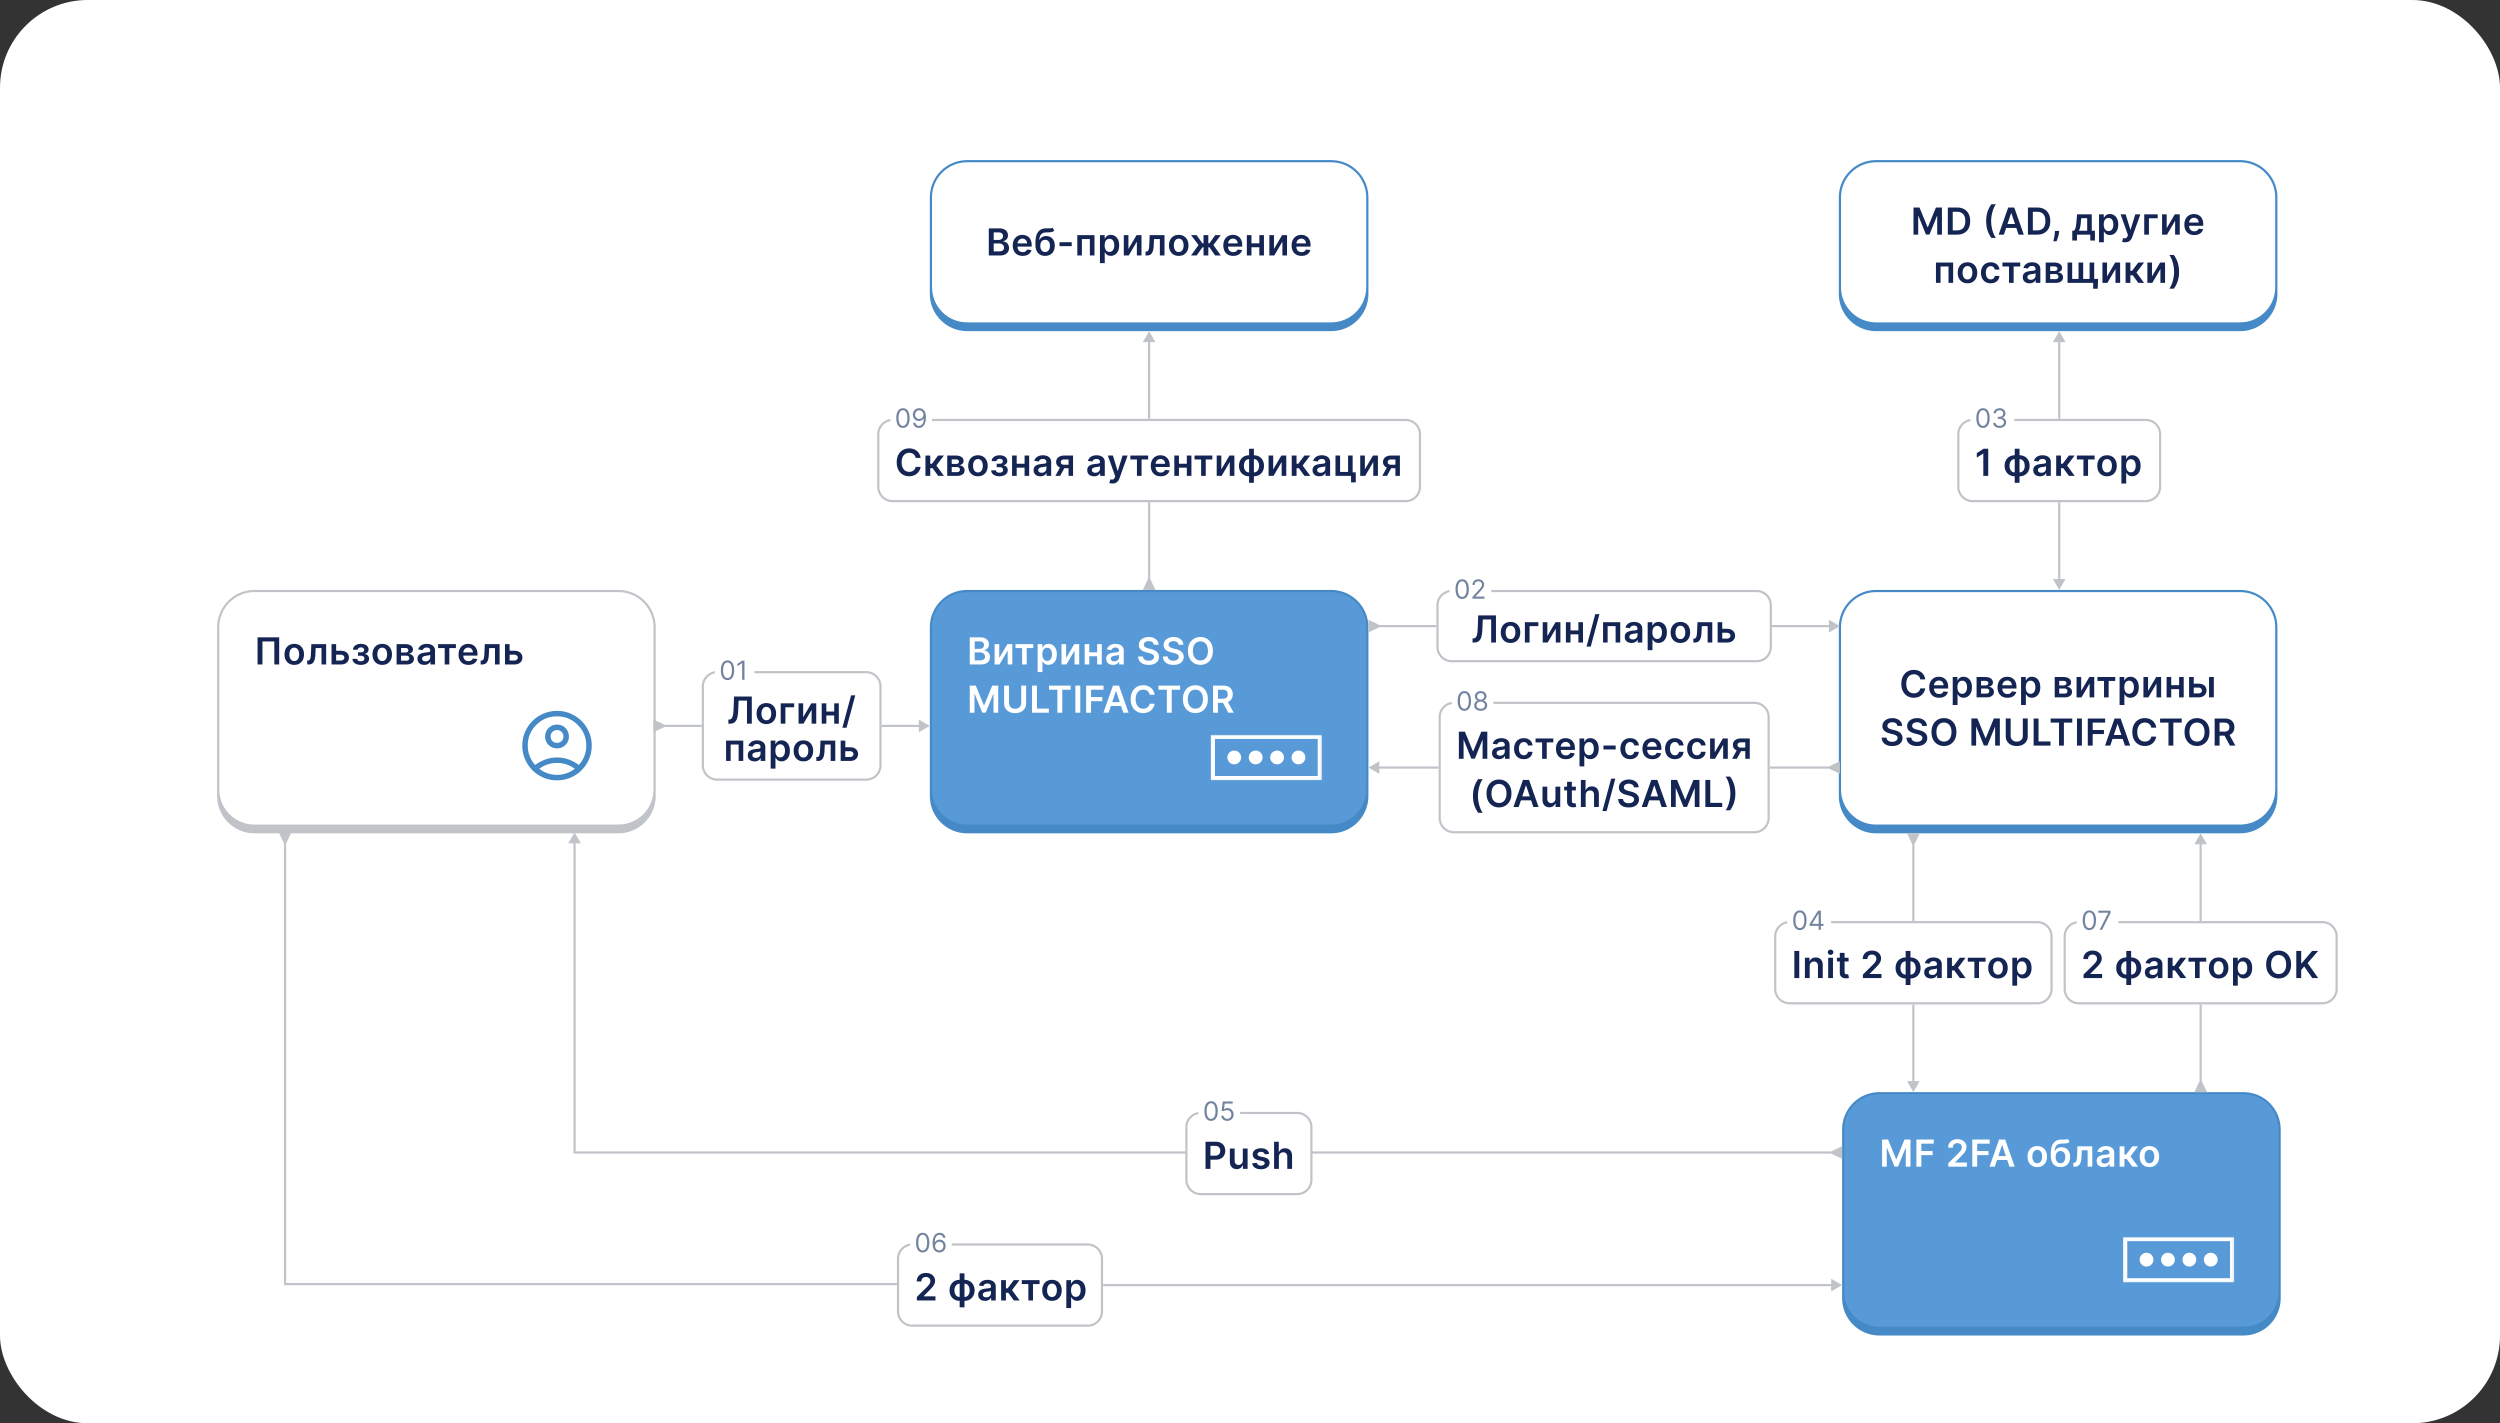 <svg xmlns="http://www.w3.org/2000/svg" width="1140" height="649" fill="none"><rect width="100%" height="100%" fill="#333333" stroke="none"/><g clip-path="url(#a)"><path fill="#fff" d="M1140 0H0v649h1140z"/><path fill="#4589C7" d="M607 73H441c-9.389 0-17 7.611-17 17v44c0 9.389 7.611 17 17 17h166c9.389 0 17-7.611 17-17V90c0-9.389-7.611-17-17-17"/><path fill="#fff" d="M607 74H441c-8.837 0-16 7.163-16 16v41c0 8.837 7.163 16 16 16h166c8.837 0 16-7.163 16-16V90c0-8.837-7.163-16-16-16"/><path fill="#142553" d="M450.888 116.5v-12.364h4.733q1.34 0 2.228.423.893.417 1.334 1.141a3.07 3.07 0 0 1 .446 1.642q0 .755-.289 1.292a2.44 2.44 0 0 1-.779.863q-.489.332-1.093.477v.121q.658.036 1.262.404.609.363.996 1.027.386.664.386 1.605 0 .96-.464 1.727-.465.761-1.401 1.201t-2.354.441zm2.24-1.871h2.408q1.22 0 1.757-.465.543-.471.543-1.208 0-.549-.271-.99a1.86 1.86 0 0 0-.773-.7q-.5-.26-1.195-.26h-2.469zm0-5.234h2.215q.58 0 1.045-.212.464-.218.73-.609.272-.399.272-.942 0-.719-.507-1.183-.5-.465-1.492-.465h-2.263zm13.191 7.286q-1.394 0-2.408-.579a3.9 3.9 0 0 1-1.552-1.655q-.543-1.074-.543-2.529 0-1.431.543-2.511a4.1 4.1 0 0 1 1.533-1.691q.984-.609 2.313-.609.857 0 1.617.277a3.7 3.7 0 0 1 1.353.845q.591.575.929 1.461.339.882.339 2.101v.67h-7.601v-1.473h5.506a2.35 2.35 0 0 0-.272-1.117 1.97 1.97 0 0 0-.743-.778 2.1 2.1 0 0 0-1.098-.284 2.13 2.13 0 0 0-1.177.326 2.24 2.24 0 0 0-.791.845q-.278.52-.284 1.141v1.286q0 .809.296 1.388.296.575.827.882.531.302 1.243.302.477 0 .864-.133.386-.14.67-.405t.428-.658l2.041.23a3.2 3.2 0 0 1-.737 1.412 3.6 3.6 0 0 1-1.376.93q-.839.326-1.92.326m13.654-12.883.76 1.413a2.5 2.5 0 0 1-.905.507 5.2 5.2 0 0 1-1.177.205q-.67.043-1.594.061-1.038.024-1.696.392-.658.369-1.009 1.117-.35.743-.458 1.895h.102q.435-.851 1.22-1.297.785-.447 1.841-.447 1.154 0 2.034.519.888.513 1.383 1.491.501.978.501 2.367 0 1.43-.537 2.481a3.85 3.85 0 0 1-1.528 1.612q-.984.567-2.336.567-1.346 0-2.342-.585-.99-.592-1.534-1.745-.537-1.16-.537-2.856v-.833q0-3.272 1.219-4.884t3.617-1.642q.712-.012 1.273-.006.569.006.99-.054.423-.06.713-.278m-3.387 11.132q.67 0 1.159-.344.49-.35.749-.99.265-.639.265-1.515 0-.864-.265-1.467-.266-.609-.755-.93-.489-.32-1.165-.32-.507 0-.912.181a1.85 1.85 0 0 0-.688.532 2.5 2.5 0 0 0-.434.851 4.3 4.3 0 0 0-.163 1.153q0 1.31.591 2.083.592.766 1.618.766m12.119-4.479v1.799h-5.566v-1.799zm2.548 6.049v-9.273h7.83v9.273h-2.107v-7.48h-3.634v7.48zm10.327 3.477v-12.75h2.15v1.534h.126a4 4 0 0 1 .477-.719q.308-.386.833-.658.525-.277 1.341-.277 1.074 0 1.937.549.87.543 1.377 1.612.513 1.062.513 2.608 0 1.527-.501 2.596-.501 1.068-1.364 1.63a3.5 3.5 0 0 1-1.956.561q-.797 0-1.323-.266a2.7 2.7 0 0 1-.845-.64 4 4 0 0 1-.489-.718h-.09v4.938zm2.143-8.113q0 .9.254 1.575.26.676.743 1.057.489.374 1.183.374.724 0 1.213-.386.49-.393.737-1.069.253-.682.253-1.551 0-.864-.247-1.534-.248-.67-.737-1.05t-1.219-.38q-.7 0-1.189.368t-.743 1.032q-.248.664-.248 1.564m10.839 1.678 3.713-6.315h2.246v9.273h-2.113v-6.321l-3.701 6.321h-2.252v-9.273h2.107zm7.813 2.958-.012-1.799h.32q.362 0 .61-.163t.41-.543q.163-.387.254-1.039.09-.651.126-1.624l.163-4.105h6.762v9.273h-2.113v-7.48h-2.662l-.145 2.989q-.054 1.158-.26 2.01-.2.845-.567 1.394a2.3 2.3 0 0 1-.912.821q-.55.266-1.298.266zm15.128.181q-1.358 0-2.354-.598a4.05 4.05 0 0 1-1.546-1.672q-.543-1.074-.543-2.511t.543-2.518a4.06 4.06 0 0 1 1.546-1.678q.996-.597 2.354-.597t2.354.597a4 4 0 0 1 1.54 1.678q.549 1.081.549 2.518t-.549 2.511a4 4 0 0 1-1.54 1.672q-.995.598-2.354.598m.012-1.751q.737 0 1.232-.404.495-.41.736-1.099.248-.689.248-1.533 0-.852-.248-1.54-.241-.694-.736-1.104t-1.232-.411q-.755 0-1.256.411-.495.41-.742 1.104a4.6 4.6 0 0 0-.242 1.54q0 .844.242 1.533.247.688.742 1.099.501.404 1.256.404m5.584 1.57 3.423-4.787-3.393-4.486h2.523l2.639 3.737h.519v-3.737h2.185v3.737h.507l2.638-3.737h2.524l-3.375 4.486 3.405 4.787h-2.578l-2.638-3.743h-.483v3.743h-2.185v-3.743h-.483l-2.65 3.743zm19.236.181q-1.395 0-2.409-.579a3.93 3.93 0 0 1-1.551-1.655q-.544-1.074-.544-2.529 0-1.431.544-2.511a4.1 4.1 0 0 1 1.533-1.691q.984-.609 2.312-.609.858 0 1.618.277.767.272 1.352.845.593.575.93 1.461.338.882.338 2.101v.67h-7.6v-1.473h5.505a2.35 2.35 0 0 0-.271-1.117 1.97 1.97 0 0 0-.743-.778 2.1 2.1 0 0 0-1.099-.284q-.67 0-1.177.326a2.25 2.25 0 0 0-.791.845 2.43 2.43 0 0 0-.283 1.141v1.286q0 .809.295 1.388.296.575.827.882.532.302 1.244.302.477 0 .863-.133.387-.14.67-.405.285-.265.429-.658l2.041.23a3.2 3.2 0 0 1-.737 1.412 3.6 3.6 0 0 1-1.376.93q-.84.326-1.92.326m12.591-5.723v1.793h-4.938v-1.793zm-4.262-3.731v9.273h-2.107v-9.273zm5.693 0v9.273h-2.101v-9.273zm4.568 6.315 3.712-6.315h2.246v9.273h-2.113v-6.321l-3.701 6.321h-2.251v-9.273h2.107zm12.557 3.139q-1.394 0-2.408-.579a3.93 3.93 0 0 1-1.552-1.655q-.543-1.074-.543-2.529 0-1.431.543-2.511a4.1 4.1 0 0 1 1.534-1.691q.984-.609 2.312-.609.856 0 1.618.277.766.272 1.352.845.591.575.93 1.461.338.882.338 2.101v.67h-7.601v-1.473h5.506a2.35 2.35 0 0 0-.272-1.117 1.97 1.97 0 0 0-.742-.778 2.1 2.1 0 0 0-1.099-.284 2.13 2.13 0 0 0-1.177.326 2.24 2.24 0 0 0-.791.845q-.278.52-.284 1.141v1.286q0 .809.296 1.388.296.575.827.882.531.302 1.244.302.476 0 .863-.133.386-.14.67-.405t.429-.658l2.04.23a3.2 3.2 0 0 1-.736 1.412 3.6 3.6 0 0 1-1.377.93q-.838.326-1.92.326"/><path fill="#4589C7" d="M1021.5 269h-166c-9.389 0-17 7.611-17 17v77c0 9.389 7.611 17 17 17h166c9.39 0 17-7.611 17-17v-77c0-9.389-7.61-17-17-17"/><path fill="#fff" d="M1021.5 270h-166c-8.837 0-16 7.163-16 16v74c0 8.837 7.163 16 16 16h166c8.84 0 16-7.163 16-16v-74c0-8.837-7.16-16-16-16"/><path fill="#142553" d="M877.913 309.808h-2.258a2.8 2.8 0 0 0-.356-.984 2.7 2.7 0 0 0-.646-.737 2.7 2.7 0 0 0-.882-.452 3.4 3.4 0 0 0-1.056-.157q-1.008 0-1.787.507-.779.501-1.22 1.473-.44.965-.44 2.36 0 1.419.44 2.391.447.966 1.22 1.461.779.489 1.781.489.555 0 1.038-.145.49-.152.875-.441.393-.29.658-.712.272-.423.375-.966l2.258.012a4.9 4.9 0 0 1-.55 1.654q-.417.773-1.092 1.364a5 5 0 0 1-1.582.918 5.9 5.9 0 0 1-2.01.326q-1.63 0-2.91-.755-1.28-.754-2.017-2.179t-.736-3.417q0-1.998.742-3.417.743-1.425 2.023-2.179 1.28-.755 2.898-.755a6.2 6.2 0 0 1 1.919.29 4.9 4.9 0 0 1 1.582.851q.694.556 1.141 1.365.453.803.592 1.835m6.309 8.373q-1.394 0-2.409-.579a3.93 3.93 0 0 1-1.551-1.655q-.543-1.074-.543-2.529 0-1.431.543-2.511a4.1 4.1 0 0 1 1.533-1.691q.984-.609 2.312-.609.858 0 1.618.277.767.272 1.353.845.591.575.929 1.461.338.882.338 2.101v.67h-7.6v-1.473h5.506a2.35 2.35 0 0 0-.272-1.117 1.97 1.97 0 0 0-.743-.778 2.1 2.1 0 0 0-1.098-.284q-.67 0-1.178.326a2.24 2.24 0 0 0-.79.845q-.279.52-.284 1.141v1.286q0 .809.296 1.388.296.575.827.882.53.302 1.243.302.477 0 .864-.133.386-.14.67-.405t.428-.658l2.041.23a3.2 3.2 0 0 1-.737 1.412 3.6 3.6 0 0 1-1.376.93q-.84.326-1.92.326m6.222 3.296v-12.75h2.149v1.534h.127a4 4 0 0 1 .477-.719q.308-.386.833-.658.525-.277 1.34-.277 1.076 0 1.938.549.87.543 1.377 1.612.513 1.062.513 2.608 0 1.527-.501 2.596-.501 1.068-1.365 1.63a3.5 3.5 0 0 1-1.956.561q-.797 0-1.322-.266a2.7 2.7 0 0 1-.845-.64 4 4 0 0 1-.489-.718h-.09v4.938zm2.143-8.113q0 .9.254 1.575.26.676.742 1.057.49.374 1.184.374.724 0 1.213-.386.49-.393.737-1.069.253-.682.253-1.551 0-.864-.247-1.534-.248-.67-.737-1.05t-1.219-.38q-.7 0-1.19.368-.489.368-.742 1.032-.248.664-.248 1.564m8.732 4.636v-9.273h3.894q1.648 0 2.602.658.96.659.96 1.836 0 .778-.544 1.273-.537.49-1.467.658.73.06 1.28.369.556.308.87.809.314.5.314 1.153 0 .766-.405 1.334-.399.561-1.165.875-.76.308-1.847.308zm2.047-1.721h2.445q.603 0 .947-.283.345-.29.345-.785 0-.573-.345-.9-.344-.332-.947-.332h-2.445zm0-3.712h1.889q.447 0 .767-.127a1.1 1.1 0 0 0 .489-.368.97.97 0 0 0 .169-.574.86.86 0 0 0-.392-.748q-.387-.272-1.075-.272h-1.847zm12.02 5.614q-1.394 0-2.409-.579a3.93 3.93 0 0 1-1.551-1.655q-.543-1.074-.543-2.529 0-1.431.543-2.511a4.1 4.1 0 0 1 1.533-1.691q.984-.609 2.312-.609.858 0 1.618.277a3.7 3.7 0 0 1 1.353.845q.591.575.929 1.461.339.882.338 2.101v.67h-7.6v-1.473h5.506a2.35 2.35 0 0 0-.272-1.117 1.97 1.97 0 0 0-.743-.778 2.1 2.1 0 0 0-1.098-.284q-.67 0-1.178.326a2.24 2.24 0 0 0-.79.845q-.279.52-.284 1.141v1.286q0 .809.296 1.388.296.575.827.882.53.302 1.243.302.477 0 .864-.133.386-.14.67-.405t.428-.658l2.041.23a3.2 3.2 0 0 1-.737 1.412 3.6 3.6 0 0 1-1.376.93q-.838.326-1.92.326m6.222 3.296v-12.75h2.149v1.534h.127a4 4 0 0 1 .477-.719q.308-.386.833-.658.525-.277 1.34-.277 1.076 0 1.938.549.87.543 1.377 1.612.513 1.062.513 2.608 0 1.527-.501 2.596-.501 1.068-1.365 1.63a3.5 3.5 0 0 1-1.956.561q-.797 0-1.322-.266a2.7 2.7 0 0 1-.845-.64 4 4 0 0 1-.489-.718h-.09v4.938zm2.143-8.113q0 .9.254 1.575.26.676.742 1.057.49.374 1.184.374.724 0 1.213-.386.49-.393.737-1.069.253-.682.253-1.551 0-.864-.247-1.534-.248-.67-.737-1.05t-1.219-.38q-.7 0-1.19.368-.489.368-.742 1.032-.248.664-.248 1.564M936.95 318v-9.273h3.894q1.648 0 2.602.658.96.659.96 1.836 0 .778-.544 1.273-.537.49-1.467.658.73.06 1.28.369.555.308.869.809.315.5.314 1.153 0 .766-.404 1.334-.399.561-1.165.875-.76.308-1.848.308zm2.047-1.721h2.444q.605 0 .948-.283.344-.29.344-.785 0-.573-.344-.9-.344-.332-.948-.332h-2.444zm0-3.712h1.889q.447 0 .767-.127a1.1 1.1 0 0 0 .489-.368 1 1 0 0 0 .169-.574.86.86 0 0 0-.393-.748q-.385-.272-1.074-.272h-1.847zm10.022 2.475 3.713-6.315h2.245V318h-2.113v-6.321l-3.7 6.321h-2.252v-9.273h2.107zm7.414-4.522v-1.793h8.114v1.793h-3.001V318h-2.112v-7.48zm10.104 10.957v-12.75h2.149v1.534h.127a4 4 0 0 1 .477-.719q.308-.386.833-.658.525-.277 1.34-.277 1.074 0 1.938.549.869.543 1.376 1.612.513 1.062.513 2.608 0 1.527-.501 2.596-.5 1.068-1.364 1.63a3.5 3.5 0 0 1-1.956.561q-.797 0-1.322-.266a2.7 2.7 0 0 1-.845-.64 4 4 0 0 1-.489-.718h-.091v4.938zm2.143-8.113q0 .9.254 1.575.26.676.742 1.057.49.374 1.183.374.725 0 1.214-.386.489-.393.736-1.069.254-.682.254-1.551 0-.864-.248-1.534-.247-.67-.736-1.05-.49-.38-1.22-.38-.7 0-1.189.368t-.742 1.032q-.248.664-.248 1.564m10.839 1.678 3.713-6.315h2.245V318h-2.113v-6.321l-3.7 6.321h-2.252v-9.273h2.107zm14.821-2.584v1.793h-4.938v-1.793zm-4.262-3.731V318h-2.106v-9.273zm5.693 0V318h-2.101v-9.273zm3.94 3.019h2.739c1.18 0 2.09.287 2.74.863s.98 1.33.98 2.264q0 .912-.45 1.618-.435.706-1.26 1.111-.84.398-2.01.398h-4.218v-9.273h2.108v7.48h2.11q.705 0 1.17-.362c.3-.246.46-.56.46-.942 0-.402-.16-.73-.46-.984q-.465-.38-1.17-.38h-2.739zm7.609 6.254v-9.273h2.19V318zm-142.103 13.035q-.085-.791-.712-1.231-.622-.441-1.618-.441-.7 0-1.202.211-.5.211-.766.574a1.4 1.4 0 0 0-.272.827q0 .386.175.67.181.284.489.483.308.193.682.326.375.132.755.223l1.159.29a8 8 0 0 1 1.346.441q.652.277 1.165.7.52.423.821 1.02.302.598.302 1.401 0 1.086-.555 1.913-.556.822-1.606 1.286-1.045.459-2.53.459-1.442 0-2.505-.447-1.056-.446-1.654-1.304-.591-.857-.64-2.088h2.204q.048.645.398 1.074t.912.64q.567.211 1.267.211.73 0 1.28-.217.555-.223.869-.616a1.48 1.48 0 0 0 .32-.929q-.006-.483-.283-.797-.278-.321-.779-.531a7.5 7.5 0 0 0-1.159-.387l-1.407-.362q-1.527-.393-2.415-1.189-.88-.804-.881-2.131 0-1.094.592-1.914.597-.82 1.624-1.274 1.026-.459 2.324-.459 1.316 0 2.306.459.996.453 1.563 1.262.568.803.586 1.847zm11.29 0q-.085-.791-.712-1.231-.622-.441-1.618-.441-.7 0-1.202.211-.5.211-.766.574a1.4 1.4 0 0 0-.272.827q0 .386.175.67.181.284.489.483.308.193.682.326.375.132.755.223l1.159.29q.7.163 1.346.441.652.277 1.165.7.52.423.821 1.02.303.598.302 1.401 0 1.086-.555 1.913-.556.822-1.606 1.286-1.044.459-2.53.459-1.442 0-2.505-.447-1.056-.446-1.654-1.304-.591-.857-.64-2.088h2.204q.048.645.398 1.074t.912.64q.567.211 1.267.211.73 0 1.28-.217.555-.223.869-.616a1.48 1.48 0 0 0 .32-.929q-.006-.483-.283-.797-.278-.321-.779-.531a7.5 7.5 0 0 0-1.159-.387l-1.407-.362q-1.527-.393-2.415-1.189-.88-.804-.881-2.131 0-1.094.592-1.914.597-.82 1.624-1.274 1.026-.459 2.324-.459 1.316 0 2.306.459.996.453 1.564 1.262.567.803.585 1.847zm15.618 2.783q0 1.998-.748 3.423-.742 1.419-2.029 2.173-1.28.755-2.903.755-1.625 0-2.91-.755-1.28-.76-2.029-2.179-.742-1.425-.742-3.417 0-1.998.742-3.417.75-1.425 2.029-2.179 1.286-.755 2.91-.755 1.623 0 2.903.755 1.287.754 2.029 2.179.748 1.419.748 3.417m-2.251 0q0-1.406-.441-2.372-.435-.972-1.207-1.467-.774-.501-1.781-.501-1.008 0-1.781.501-.773.495-1.214 1.467-.434.966-.434 2.372 0 1.407.434 2.379.441.966 1.214 1.467.773.495 1.781.495 1.007 0 1.781-.495.772-.501 1.207-1.467.441-.972.441-2.379m9.086-6.182h2.74l3.671 8.959h.145l3.67-8.959h2.741V340h-2.149v-8.494h-.115l-3.417 8.458h-1.606l-3.416-8.476h-.115V340h-2.149zm23.45 0h2.239v8.078q0 1.328-.628 2.336-.622 1.008-1.75 1.576-1.13.561-2.638.561-1.516 0-2.645-.561-1.128-.568-1.75-1.576t-.622-2.336v-8.078h2.24v7.891q0 .773.338 1.376.344.604.966.948.621.338 1.473.338.85 0 1.473-.338.627-.344.966-.948a2.77 2.77 0 0 0 .338-1.376zM927.334 340v-12.364h2.239v10.487h5.446V340zm7.758-10.486v-1.878h9.864v1.878h-3.821V340h-2.221v-10.486zm14.256-1.878V340h-2.24v-12.364zM952.023 340v-12.364h7.921v1.878h-5.681v3.356h5.137v1.878h-5.137V340zm10.255 0h-2.391l4.353-12.364h2.765L971.363 340h-2.39l-3.302-9.828h-.097zm.078-4.848h6.52v1.799h-6.52zm20.888-3.344h-2.258a2.8 2.8 0 0 0-.356-.984 2.7 2.7 0 0 0-.646-.737 2.7 2.7 0 0 0-.882-.452 3.4 3.4 0 0 0-1.056-.157q-1.008 0-1.787.507-.779.501-1.22 1.473-.44.965-.44 2.36 0 1.419.44 2.391.447.966 1.22 1.461.779.489 1.781.489.555 0 1.038-.145.49-.152.875-.441.392-.29.659-.712.271-.423.374-.966l2.258.012a4.9 4.9 0 0 1-.55 1.654 4.9 4.9 0 0 1-1.092 1.364 5 5 0 0 1-1.582.918 5.9 5.9 0 0 1-2.01.326q-1.63 0-2.91-.755-1.28-.754-2.017-2.179t-.736-3.417q0-1.998.742-3.417.744-1.425 2.023-2.179 1.28-.755 2.898-.755a6.2 6.2 0 0 1 1.919.29 4.9 4.9 0 0 1 1.582.851q.694.556 1.141 1.365.453.803.592 1.835m1.757-2.294v-1.878h9.865v1.878h-3.822V340h-2.221v-10.486zm22.519 4.304q0 1.998-.75 3.423c-.5.946-1.17 1.67-2.03 2.173-.85.503-1.82.755-2.9.755-1.09 0-2.056-.252-2.914-.755q-1.28-.76-2.028-2.179-.742-1.425-.742-3.417 0-1.998.742-3.417.749-1.425 2.028-2.179c.858-.503 1.824-.755 2.914-.755 1.08 0 2.05.252 2.9.755.86.503 1.53 1.229 2.03 2.179q.75 1.419.75 3.417m-2.25 0q0-1.406-.45-2.372-.435-.972-1.2-1.467c-.52-.334-1.11-.501-1.78-.501-.68 0-1.27.167-1.78.501q-.779.495-1.218 1.467-.435.966-.435 2.372 0 1.407.435 2.379.44.966 1.218 1.467c.51.33 1.1.495 1.78.495.67 0 1.26-.165 1.78-.495q.765-.501 1.2-1.467.45-.972.45-2.379m4.61 6.182v-12.364h4.64c.95 0 1.75.165 2.39.495q.975.495 1.47 1.389c.33.592.5 1.282.5 2.071q0 1.189-.51 2.064c-.33.58-.82 1.028-1.48 1.346q-.975.471-2.4.471h-3.3v-1.859h3c.55 0 1.01-.077 1.36-.229.36-.157.62-.385.79-.683.17-.301.26-.672.26-1.11s-.09-.813-.26-1.123a1.7 1.7 0 0 0-.79-.713c-.36-.165-.81-.247-1.37-.247h-2.06V340zm6.39-5.602 3.06 5.602h-2.5l-3-5.602z"/><path fill="#4589C7" d="M607 269H441c-9.389 0-17 7.611-17 17v77c0 9.389 7.611 17 17 17h166c9.389 0 17-7.611 17-17v-77c0-9.389-7.611-17-17-17"/><path fill="#579AD7" d="M607 270H441c-8.837 0-16 7.163-16 16v74c0 8.837 7.163 16 16 16h166c8.837 0 16-7.163 16-16v-74c0-8.837-7.163-16-16-16"/><path fill="#fff" d="M442.219 303v-12.364h4.733q1.34 0 2.228.423.893.417 1.334 1.141.447.724.447 1.642 0 .755-.29 1.292a2.43 2.43 0 0 1-.779.863q-.489.332-1.092.477v.121a2.7 2.7 0 0 1 1.261.404q.61.363.997 1.027.386.664.386 1.605 0 .96-.465 1.727-.465.761-1.401 1.201t-2.354.441zm2.24-1.871h2.409q1.219 0 1.757-.465.543-.471.543-1.208a1.85 1.85 0 0 0-1.044-1.69q-.501-.26-1.196-.26h-2.469zm0-5.234h2.216q.579 0 1.044-.212a1.77 1.77 0 0 0 .731-.609q.271-.399.271-.942 0-.719-.507-1.183-.501-.465-1.491-.465h-2.264zm11.194 4.147 3.712-6.315h2.246V303h-2.113v-6.321L455.797 303h-2.251v-9.273h2.107zm7.414-4.522v-1.793h8.114v1.793h-3.001V303h-2.113v-7.48zm10.104 10.957v-12.75h2.149v1.534h.127q.168-.339.477-.719.308-.386.833-.658.525-.277 1.34-.277 1.074 0 1.938.549.869.543 1.376 1.612.513 1.062.513 2.608 0 1.527-.501 2.596-.501 1.068-1.364 1.63a3.5 3.5 0 0 1-1.956.561q-.797 0-1.322-.266a2.7 2.7 0 0 1-.845-.64 4 4 0 0 1-.489-.718h-.091v4.938zm2.143-8.113q0 .9.253 1.575.26.676.743 1.057.489.374 1.183.374.725 0 1.214-.386.489-.393.736-1.069.254-.682.254-1.551 0-.864-.248-1.534-.247-.67-.736-1.05-.49-.38-1.22-.38-.7 0-1.189.368t-.743 1.032q-.247.664-.247 1.564m10.839 1.678 3.712-6.315h2.246V303h-2.113v-6.321L486.297 303h-2.251v-9.273h2.107zm14.821-2.584v1.793h-4.938v-1.793zm-4.262-3.731V303h-2.107v-9.273zm5.693 0V303h-2.101v-9.273zm5.129 9.46a3.9 3.9 0 0 1-1.587-.314 2.6 2.6 0 0 1-1.111-.942q-.405-.621-.405-1.533 0-.785.29-1.298a2.24 2.24 0 0 1 .791-.821q.5-.308 1.129-.465a9 9 0 0 1 1.31-.235 56 56 0 0 0 1.322-.151q.508-.072.736-.217.236-.151.236-.465v-.036q0-.682-.405-1.057-.404-.374-1.165-.374-.803 0-1.273.35-.466.35-.628.827l-2.041-.29a3.26 3.26 0 0 1 .797-1.412q.555-.574 1.358-.858a5.2 5.2 0 0 1 1.775-.289q.67 0 1.334.156a3.8 3.8 0 0 1 1.214.52q.55.356.881.972.339.615.338 1.539V303h-2.101v-1.274h-.072q-.2.387-.561.725-.357.332-.9.537-.537.2-1.262.199m.568-1.606q.658 0 1.141-.259.483-.266.742-.701a1.8 1.8 0 0 0 .266-.947v-1.093a1 1 0 0 1-.35.157q-.241.072-.543.127-.303.054-.598.096l-.513.073a3.8 3.8 0 0 0-.876.217 1.46 1.46 0 0 0-.609.423q-.224.265-.224.688 0 .603.441.911.44.308 1.123.308m18.058-7.546q-.084-.791-.712-1.231-.622-.441-1.618-.441-.7 0-1.201.211t-.767.574a1.4 1.4 0 0 0-.272.827q0 .386.175.67.182.284.489.483.309.193.683.326.374.132.754.223l1.159.29q.7.163 1.346.441.653.277 1.166.7.519.423.821 1.02.301.598.301 1.401 0 1.086-.555 1.913-.555.822-1.606 1.286-1.044.459-2.529.459-1.443 0-2.506-.447-1.056-.446-1.654-1.304-.59-.857-.64-2.088h2.204q.048.645.398 1.074t.912.64q.567.211 1.268.211.73 0 1.279-.217.557-.223.87-.616.314-.398.32-.929-.006-.483-.284-.797-.278-.321-.779-.531a7.5 7.5 0 0 0-1.159-.387l-1.406-.362q-1.529-.393-2.415-1.189-.882-.804-.882-2.131 0-1.094.592-1.914.598-.82 1.624-1.274 1.026-.459 2.324-.459 1.317 0 2.306.459.997.453 1.564 1.262.567.803.585 1.847zm11.29 0q-.084-.791-.712-1.231-.622-.441-1.618-.441-.7 0-1.201.211t-.767.574a1.4 1.4 0 0 0-.272.827q0 .386.175.67.182.284.489.483.309.193.683.326.374.132.754.223l1.159.29q.7.163 1.347.441a4.7 4.7 0 0 1 1.165.7q.519.423.821 1.02.302.598.302 1.401 0 1.086-.556 1.913-.555.822-1.606 1.286-1.044.459-2.529.459-1.443 0-2.506-.447-1.056-.446-1.654-1.304-.59-.857-.64-2.088h2.204q.048.645.398 1.074t.912.64q.567.211 1.268.211.73 0 1.28-.217.555-.223.869-.616.314-.398.32-.929-.006-.483-.284-.797-.278-.321-.779-.531a7.5 7.5 0 0 0-1.159-.387l-1.406-.362q-1.529-.393-2.415-1.189-.882-.804-.882-2.131 0-1.094.592-1.914.598-.82 1.624-1.274 1.026-.459 2.324-.459 1.317 0 2.306.459.997.453 1.564 1.262.567.803.585 1.847zm15.619 2.783q0 1.998-.749 3.423-.742 1.419-2.028 2.173-1.28.755-2.904.755-1.625 0-2.91-.755-1.28-.76-2.028-2.179-.743-1.425-.743-3.417 0-1.998.743-3.417.748-1.425 2.028-2.179 1.285-.755 2.91-.755t2.904.755q1.286.754 2.028 2.179.749 1.419.749 3.417m-2.252 0q0-1.406-.441-2.372-.434-.972-1.207-1.467-.773-.501-1.781-.501t-1.781.501q-.772.495-1.213 1.467-.435.966-.435 2.372 0 1.407.435 2.379.44.966 1.213 1.467.773.495 1.781.495t1.781-.495q.773-.501 1.207-1.467.441-.972.441-2.379m-108.598 15.818h2.741l3.671 8.959h.145l3.67-8.959h2.741V325h-2.149v-8.494h-.115l-3.417 8.458H447.9l-3.417-8.476h-.114V325h-2.15zm23.45 0h2.24v8.078q0 1.328-.628 2.336-.621 1.008-1.75 1.576-1.129.561-2.639.561-1.515 0-2.644-.561-1.129-.568-1.75-1.576-.622-1.008-.622-2.336v-8.078h2.239v7.891q0 .773.338 1.376.345.604.966.948.622.338 1.473.338t1.473-.338q.628-.344.966-.948a2.76 2.76 0 0 0 .338-1.376zM470.593 325v-12.364h2.24v10.487h5.445V325zm7.759-10.486v-1.878h9.864v1.878h-3.821V325h-2.222v-10.486zm14.256-1.878V325h-2.24v-12.364zM495.283 325v-12.364h7.92v1.878h-5.68v3.356h5.137v1.878h-5.137V325zm10.255 0h-2.391l4.353-12.364h2.765L514.623 325h-2.39l-3.303-9.828h-.096zm.078-4.848h6.52v1.799h-6.52zm20.887-3.344h-2.257a2.8 2.8 0 0 0-.357-.984 2.7 2.7 0 0 0-.646-.737 2.7 2.7 0 0 0-.881-.452 3.4 3.4 0 0 0-1.056-.157q-1.009 0-1.787.507-.78.501-1.22 1.473-.441.965-.441 2.36 0 1.419.441 2.391.447.966 1.22 1.461.778.489 1.781.489.555 0 1.038-.145.49-.152.875-.441.393-.29.658-.712.271-.423.375-.966l2.257.012a4.8 4.8 0 0 1-.549 1.654q-.417.773-1.093 1.364-.676.587-1.581.918a5.9 5.9 0 0 1-2.011.326q-1.63 0-2.909-.755-1.28-.754-2.017-2.179t-.736-3.417q0-1.998.742-3.417.742-1.425 2.023-2.179 1.28-.755 2.897-.755 1.033 0 1.92.29a4.9 4.9 0 0 1 1.582.851q.694.556 1.141 1.365.453.803.591 1.835m1.758-2.294v-1.878h9.864v1.878h-3.821V325h-2.222v-10.486zm22.516 4.304q0 1.998-.749 3.423-.743 1.419-2.028 2.173-1.28.755-2.904.755t-2.91-.755q-1.28-.76-2.028-2.179-.743-1.425-.743-3.417 0-1.998.743-3.417.748-1.425 2.028-2.179 1.286-.755 2.91-.755t2.904.755q1.285.754 2.028 2.179.749 1.419.749 3.417m-2.252 0q0-1.406-.441-2.372-.434-.972-1.207-1.467-.773-.501-1.781-.501t-1.781.501q-.772.495-1.213 1.467-.435.966-.435 2.372 0 1.407.435 2.379.44.966 1.213 1.467.773.495 1.781.495t1.781-.495q.773-.501 1.207-1.467.441-.972.441-2.379m4.619 6.182v-12.364h4.637q1.424 0 2.39.495.972.495 1.467 1.389.501.888.501 2.071 0 1.189-.507 2.064-.501.87-1.479 1.346-.978.471-2.403.471h-3.302v-1.859h3.001q.833 0 1.364-.229.531-.236.785-.683.26-.452.259-1.11 0-.658-.259-1.123a1.65 1.65 0 0 0-.791-.713q-.531-.247-1.37-.247h-2.053V325zm6.387-5.602 3.061 5.602h-2.499l-3.007-5.602z"/><mask id="b" width="51" height="21" x="552" y="335" maskUnits="userSpaceOnUse" style="mask-type:luminance"><path fill="#fff" d="M603 335h-51v21h51z"/></mask><g mask="url(#b)"><mask id="c" width="99" height="21" x="504" y="335" maskUnits="userSpaceOnUse" style="mask-type:luminance"><path fill="#fff" d="M602.841 335H504.27v20.923h98.571z"/></mask><g fill="#fff" mask="url(#c)"><path d="M552.086 335v20.8h50.755V335zm48.807 18.855h-46.859v-16.91h46.859z"/><path d="M562.82 348.537a3.137 3.137 0 0 0 3.139-3.135 3.137 3.137 0 0 0-3.139-3.135 3.137 3.137 0 0 0-3.138 3.135 3.137 3.137 0 0 0 3.138 3.135M572.585 348.537a3.14 3.14 0 0 0 3.139-3.135 3.14 3.14 0 0 0-3.139-3.135 3.14 3.14 0 0 0-3.139 3.135 3.14 3.14 0 0 0 3.139 3.135M582.346 348.537a3.134 3.134 0 1 0 0-6.27 3.135 3.135 0 1 0 0 6.27M592.106 348.537a3.134 3.134 0 1 0 0-6.27 3.134 3.134 0 1 0 0 6.27"/></g></g><path fill="#C0C3C8" d="M282 269H116c-9.389 0-17 7.611-17 17v77c0 9.389 7.611 17 17 17h166c9.389 0 17-7.611 17-17v-77c0-9.389-7.611-17-17-17"/><path fill="#fff" d="M282 270H116c-8.837 0-16 7.163-16 16v74c0 8.837 7.163 16 16 16h166c8.837 0 16-7.163 16-16v-74c0-8.837-7.163-16-16-16"/><path fill="#142553" d="M127.307 290.636V303h-2.221v-10.504h-5.41V303h-2.221v-12.364zm6.877 12.545q-1.358 0-2.354-.598a4.06 4.06 0 0 1-1.546-1.672q-.543-1.074-.543-2.511t.543-2.518a4.06 4.06 0 0 1 1.546-1.678q.996-.597 2.354-.597t2.355.597a4 4 0 0 1 1.539 1.678q.549 1.081.549 2.518t-.549 2.511a4 4 0 0 1-1.539 1.672q-.996.598-2.355.598m.012-1.751q.737 0 1.232-.404.495-.41.736-1.099.248-.689.248-1.533 0-.852-.248-1.54-.241-.694-.736-1.104t-1.232-.411q-.754 0-1.255.411-.495.41-.743 1.104a4.6 4.6 0 0 0-.241 1.54q0 .844.241 1.533.248.688.743 1.099.5.404 1.255.404m5.896 1.57-.012-1.799h.32q.363 0 .61-.163.248-.163.41-.543.164-.387.254-1.039t.127-1.624l.163-4.105h6.761V303h-2.113v-7.48h-2.662l-.145 2.989q-.054 1.158-.26 2.01-.199.845-.567 1.394-.361.55-.912.821-.549.266-1.298.266zm12.563-6.254h2.734q1.775 0 2.747.863.972.864.978 2.264-.006.912-.447 1.618-.434.706-1.267 1.111-.828.398-2.011.398h-4.213v-9.273h2.106v7.48h2.107q.713 0 1.172-.362.458-.369.458-.942 0-.603-.458-.984-.46-.38-1.172-.38h-2.734zm8.069 3.712h2.167q.03.52.465.803t1.129.284q.706 0 1.189-.308.489-.313.489-.948 0-.373-.187-.658a1.2 1.2 0 0 0-.525-.446 1.9 1.9 0 0 0-.797-.157h-1.419v-1.552h1.419q.683 0 1.032-.314.357-.314.357-.791 0-.513-.375-.833-.368-.32-1.02-.32t-1.087.296q-.428.296-.446.761h-2.156a2.27 2.27 0 0 1 .483-1.407q.477-.597 1.28-.929.81-.332 1.823-.332 1.088 0 1.878.326.791.326 1.219.911.429.58.429 1.364 0 .756-.471 1.25-.47.49-1.268.7v.097q.55.03.99.314.441.278.701.755.26.476.259 1.104 0 .852-.489 1.473-.49.617-1.346.948-.85.332-1.95.332-1.068 0-1.914-.32-.839-.326-1.334-.936-.495-.609-.525-1.467m13.573 2.723q-1.358 0-2.354-.598a4.05 4.05 0 0 1-1.545-1.672q-.544-1.074-.544-2.511t.544-2.518a4.05 4.05 0 0 1 1.545-1.678q.996-.597 2.354-.597t2.355.597a4 4 0 0 1 1.539 1.678q.55 1.081.55 2.518t-.55 2.511a4 4 0 0 1-1.539 1.672q-.996.598-2.355.598m.013-1.751q.736 0 1.231-.404.495-.41.737-1.099.247-.689.247-1.533 0-.852-.247-1.54-.242-.694-.737-1.104t-1.231-.411q-.755 0-1.256.411-.495.41-.743 1.104a4.6 4.6 0 0 0-.241 1.54q0 .844.241 1.533.248.688.743 1.099.5.404 1.256.404m6.536 1.57v-9.273h3.893q1.648 0 2.602.658.96.659.96 1.836 0 .778-.543 1.273-.537.49-1.467.658.73.06 1.28.369.555.308.869.809.314.5.314 1.153 0 .766-.405 1.334-.398.561-1.165.875-.76.308-1.847.308zm2.046-1.721h2.445q.603 0 .948-.283.344-.29.344-.785 0-.573-.344-.9-.345-.332-.948-.332h-2.445zm0-3.712h1.89q.446 0 .766-.127.321-.133.489-.368a.97.97 0 0 0 .169-.574.86.86 0 0 0-.392-.748q-.387-.272-1.075-.272h-1.847zm10.584 5.62a3.9 3.9 0 0 1-1.588-.314 2.6 2.6 0 0 1-1.111-.942q-.404-.621-.404-1.533 0-.785.29-1.298t.79-.821q.502-.308 1.129-.465.635-.162 1.31-.235.816-.085 1.322-.151.507-.072.737-.217.235-.151.235-.465v-.036q0-.682-.404-1.057-.405-.374-1.165-.374-.803 0-1.274.35-.465.35-.628.827l-2.04-.29a3.25 3.25 0 0 1 .797-1.412q.555-.574 1.358-.858a5.2 5.2 0 0 1 1.775-.289q.67 0 1.334.156.664.157 1.213.52.549.356.882.972.338.615.338 1.539V303h-2.101v-1.274h-.073q-.199.387-.561.725-.356.332-.9.537-.537.2-1.261.199m.567-1.606q.658 0 1.141-.259a1.9 1.9 0 0 0 .743-.701 1.8 1.8 0 0 0 .265-.947v-1.093a1 1 0 0 1-.35.157q-.242.072-.543.127-.302.054-.598.096l-.513.073a3.8 3.8 0 0 0-.875.217 1.46 1.46 0 0 0-.61.423q-.223.265-.223.688 0 .603.44.911t1.123.308m5.738-6.061v-1.793h8.113v1.793h-3V303h-2.113v-7.48zm13.827 7.661q-1.395 0-2.409-.579a3.93 3.93 0 0 1-1.551-1.655q-.544-1.074-.544-2.529 0-1.431.544-2.511a4.1 4.1 0 0 1 1.533-1.691q.984-.609 2.312-.609.858 0 1.618.277.767.272 1.352.845.593.575.93 1.461.338.882.338 2.101v.67h-7.6v-1.473h5.505a2.35 2.35 0 0 0-.271-1.117 1.97 1.97 0 0 0-.743-.778 2.1 2.1 0 0 0-1.099-.284q-.67 0-1.177.326a2.24 2.24 0 0 0-.791.845 2.43 2.43 0 0 0-.283 1.141v1.286q0 .809.295 1.388.297.575.827.882.532.302 1.244.302.477 0 .863-.133.387-.14.67-.405t.429-.658l2.041.23a3.2 3.2 0 0 1-.737 1.412 3.6 3.6 0 0 1-1.376.93q-.84.326-1.92.326m5.582-.181-.012-1.799h.32q.362 0 .61-.163.247-.163.41-.543.163-.387.254-1.039.09-.651.126-1.624l.163-4.105h6.762V303h-2.113v-7.48h-2.662l-.145 2.989q-.055 1.158-.26 2.01-.2.845-.567 1.394a2.3 2.3 0 0 1-.912.821q-.55.266-1.298.266zm12.562-6.254h2.735q1.775 0 2.747.863.972.864.978 2.264-.006.912-.447 1.618-.434.706-1.268 1.111-.827.398-2.01.398h-4.214v-9.273h2.107v7.48h2.107q.712 0 1.171-.362.459-.369.459-.942 0-.603-.459-.984-.459-.38-1.171-.38h-2.735z"/><path fill="#4589C7" d="M244.039 348.82a18.2 18.2 0 0 1 4.63-2.49q2.504-.913 5.331-.913t5.332.913a18.2 18.2 0 0 1 4.63 2.49 13.1 13.1 0 0 0 2.463-3.955q.909-2.246.909-4.865 0-5.541-3.896-9.437T254 326.667t-9.437 3.896-3.896 9.437q0 2.62.909 4.865a13.1 13.1 0 0 0 2.463 3.955m9.962-7.57q-2.283 0-3.85-1.567t-1.567-3.849q0-2.283 1.566-3.85t3.85-1.567 3.849 1.566q1.568 1.567 1.568 3.85t-1.567 3.85-3.849 1.567M254 355.833q-3.298 0-6.187-1.24t-5.027-3.378q-2.139-2.138-3.379-5.027t-1.24-6.188 1.24-6.187q1.24-2.89 3.379-5.028 2.137-2.137 5.027-3.378 2.89-1.24 6.187-1.24t6.188 1.24 5.027 3.378q2.137 2.137 3.378 5.028 1.24 2.889 1.241 6.187 0 3.298-1.241 6.188-1.24 2.89-3.378 5.027t-5.027 3.378q-2.89 1.24-6.188 1.24m0-2.5q2.256 0 4.351-.725 2.095-.727 3.72-2.031a12.7 12.7 0 0 0-3.672-1.958q-2.046-.702-4.399-.702-2.352 0-4.407.694a12.1 12.1 0 0 0-3.663 1.966q1.625 1.304 3.719 2.031a13.2 13.2 0 0 0 4.351.725m0-14.583q1.244 0 2.08-.837.837-.835.837-2.08 0-1.243-.837-2.08-.836-.836-2.08-.836-1.243 0-2.08.836-.836.837-.836 2.08 0 1.245.836 2.08.837.837 2.08.837M1021.5 73h-166c-9.389 0-17 7.611-17 17v44c0 9.389 7.611 17 17 17h166c9.39 0 17-7.611 17-17V90c0-9.389-7.61-17-17-17"/><path fill="#fff" d="M1021.5 74h-166c-8.837 0-16 7.163-16 16v41c0 8.837 7.163 16 16 16h166c8.84 0 16-7.163 16-16V90c0-8.837-7.16-16-16-16"/><path fill="#142553" d="M872.551 94.637h2.741l3.67 8.958h.145l3.671-8.958h2.74V107h-2.149v-8.494h-.115l-3.416 8.458h-1.606l-3.417-8.476h-.115V107h-2.149zM892.397 107h-4.19V94.636h4.274q1.841 0 3.164.743a4.97 4.97 0 0 1 2.04 2.119q.713 1.383.713 3.308 0 1.932-.719 3.32a4.97 4.97 0 0 1-2.058 2.131q-1.34.743-3.224.743m-1.95-1.938h1.841q1.292 0 2.155-.471a3 3 0 0 0 1.298-1.418q.435-.948.435-2.367t-.435-2.354q-.434-.942-1.286-1.407-.844-.47-2.1-.47h-1.908zm15.242-4.244q0-2.263.598-4.16.603-1.9 1.793-3.513h2.058a7.6 7.6 0 0 0-.857 1.467 13 13 0 0 0-.694 1.896 18 18 0 0 0-.459 2.13 15 15 0 0 0-.163 2.18q0 1.431.284 2.898.29 1.467.779 2.723.495 1.25 1.11 2.046h-2.058a12 12 0 0 1-1.793-3.507q-.598-1.902-.598-4.16m8.082 6.182h-2.391l4.353-12.364h2.764L922.856 107h-2.39l-3.303-9.828h-.096zm.078-4.848h6.52v1.799h-6.52zM928.924 107h-4.189V94.636h4.274q1.841 0 3.163.743a4.96 4.96 0 0 1 2.041 2.119q.712 1.383.712 3.308 0 1.932-.718 3.32a4.97 4.97 0 0 1-2.059 2.131q-1.34.743-3.224.743m-1.95-1.938h1.842q1.291 0 2.155-.471a3.02 3.02 0 0 0 1.298-1.418q.434-.948.434-2.367t-.434-2.354q-.435-.942-1.286-1.407-.846-.47-2.101-.47h-1.908zm12.018.248-.079.664a10 10 0 0 1-.302 1.545 19 19 0 0 1-.446 1.455q-.236.664-.381 1.044h-1.473l.23-1.002q.15-.633.29-1.424a14 14 0 0 0 .187-1.606l.042-.676zm5.962 4.382v-4.491h.736q.295-.23.495-.622.2-.397.326-.936.133-.543.218-1.213.084-.677.15-1.455l.266-3.248h6.701v7.474h1.437v4.491h-2.113V107h-6.067v2.692zm2.982-4.491h3.821v-5.71h-2.716l-.145 1.484a25 25 0 0 1-.32 2.524q-.2 1.05-.64 1.702m9.228 5.276v-12.75h2.15v1.534h.126q.17-.339.477-.719.308-.386.833-.658.525-.277 1.341-.277a3.53 3.53 0 0 1 1.937.549q.87.543 1.377 1.612.513 1.062.513 2.608 0 1.527-.501 2.596-.501 1.068-1.364 1.63a3.5 3.5 0 0 1-1.956.561q-.797 0-1.323-.266a2.7 2.7 0 0 1-.845-.64 4 4 0 0 1-.489-.718h-.09v4.938zm2.143-8.113q0 .9.254 1.575.26.676.743 1.057.489.374 1.183.374.724 0 1.213-.386.49-.393.737-1.069.253-.682.253-1.551 0-.864-.247-1.534-.248-.67-.737-1.05t-1.219-.38q-.7 0-1.189.368t-.743 1.032q-.248.664-.248 1.564m9.775 8.113q-.447 0-.827-.072a3 3 0 0 1-.597-.157l.507-1.703a2.9 2.9 0 0 0 .851.133q.374-.006.658-.235.29-.224.489-.749l.187-.501-3.363-9.466h2.319l2.137 7.003h.096l2.143-7.003h2.325l-3.713 10.396a4.2 4.2 0 0 1-.688 1.262 2.8 2.8 0 0 1-1.051.809q-.615.283-1.473.283m14.82-12.75v1.793h-3.996V107h-2.137v-9.273zm4.109 6.315 3.713-6.315h2.246V107h-2.113v-6.321L988.156 107h-2.251v-9.273h2.106zm12.559 3.139q-1.395 0-2.409-.579a3.9 3.9 0 0 1-1.552-1.655q-.543-1.074-.543-2.529 0-1.431.543-2.511a4.1 4.1 0 0 1 1.533-1.69q.985-.61 2.308-.61.87 0 1.62.277.765.271 1.35.846.6.573.93 1.46c.23.588.34 1.288.34 2.101v.67h-7.598v-1.473h5.508q-.015-.627-.27-1.117-.27-.496-.75-.778c-.31-.19-.68-.284-1.1-.284-.44 0-.834.109-1.172.326a2.25 2.25 0 0 0-.791.845q-.278.52-.284 1.141v1.286q0 .809.296 1.388.296.575.827.882c.354.201.764.302 1.244.302.32 0 .61-.045.86-.133.26-.093.48-.228.67-.405s.33-.396.43-.658l2.04.23c-.13.539-.37 1.01-.73 1.412q-.54.598-1.38.93-.84.326-1.92.326M882.799 129v-9.273h7.83V129h-2.107v-7.48h-3.634V129zm14.372.181q-1.359 0-2.354-.598a4.05 4.05 0 0 1-1.546-1.672q-.543-1.074-.543-2.511t.543-2.518a4.06 4.06 0 0 1 1.546-1.678q.995-.597 2.354-.597t2.354.597a4 4 0 0 1 1.54 1.678q.549 1.081.549 2.518t-.549 2.511a4 4 0 0 1-1.54 1.672q-.995.598-2.354.598m.012-1.751q.737 0 1.232-.404.495-.41.736-1.099.248-.689.248-1.533 0-.852-.248-1.54-.241-.694-.736-1.104t-1.232-.411q-.755 0-1.256.411-.495.41-.742 1.104a4.6 4.6 0 0 0-.242 1.54q0 .844.242 1.533.247.688.742 1.099.501.404 1.256.404m10.581 1.751q-1.389 0-2.385-.61a4.07 4.07 0 0 1-1.527-1.684q-.531-1.08-.531-2.487 0-1.413.543-2.493a4.06 4.06 0 0 1 1.533-1.691q.996-.609 2.355-.609 1.128 0 1.998.416a3.4 3.4 0 0 1 1.394 1.165q.52.749.592 1.751h-2.089a2 2 0 0 0-.603-1.117q-.471-.453-1.262-.453-.67 0-1.177.363-.507.356-.791 1.026-.278.67-.278 1.606 0 .948.278 1.63.278.675.779 1.044.507.362 1.189.362.483 0 .863-.181.387-.187.646-.537.26-.35.356-.851h2.089a3.64 3.64 0 0 1-.579 1.744 3.43 3.43 0 0 1-1.365 1.184q-.863.422-2.028.422m5.343-7.661v-1.793h8.114v1.793h-3V129h-2.113v-7.48zm12.391 7.667a3.9 3.9 0 0 1-1.588-.314 2.6 2.6 0 0 1-1.111-.942q-.404-.621-.404-1.533 0-.785.29-1.298t.79-.821 1.129-.465q.635-.163 1.31-.235.815-.085 1.322-.151.507-.073.737-.217.235-.151.235-.465v-.036q0-.682-.404-1.057-.405-.374-1.165-.374-.804 0-1.274.35-.465.35-.628.827l-2.04-.29a3.26 3.26 0 0 1 .796-1.412 3.5 3.5 0 0 1 1.359-.858 5.2 5.2 0 0 1 1.775-.289q.67 0 1.334.156.664.157 1.213.52.549.356.882.972.338.615.338 1.539V129h-2.101v-1.274h-.073q-.199.386-.561.725-.356.331-.9.537-.537.2-1.261.199m.567-1.606q.658 0 1.141-.259a1.9 1.9 0 0 0 .743-.701 1.8 1.8 0 0 0 .265-.947v-1.093a1 1 0 0 1-.35.157q-.241.072-.543.127-.302.054-.598.096l-.513.073a3.8 3.8 0 0 0-.875.217 1.46 1.46 0 0 0-.61.423q-.223.265-.223.688 0 .603.44.911t1.123.308m6.776 1.419v-9.273h3.894q1.648 0 2.602.658.96.658.96 1.836 0 .778-.544 1.273-.537.49-1.467.658.73.06 1.28.369.556.308.87.809.314.5.314 1.153 0 .766-.405 1.334-.399.561-1.165.875-.76.308-1.847.308zm2.047-1.721h2.445q.603 0 .947-.283.345-.29.345-.785 0-.573-.345-.9-.344-.332-.947-.332h-2.445zm0-3.712h1.889q.447 0 .767-.127a1.1 1.1 0 0 0 .489-.368.97.97 0 0 0 .169-.574.86.86 0 0 0-.392-.748q-.387-.272-1.075-.272h-1.847zm21.842 3.64-.181 4.449h-2.058V129h-1.093v-1.793zm-13.927-7.48h2.107v7.474h2.916v-7.474h2.107v7.474h2.916v-7.474h2.106V129h-12.152zm18.012 6.315 3.713-6.315h2.246V129h-2.113v-6.321L960.96 129h-2.252v-9.273h2.107zm8.453 2.958v-9.273h2.185v3.743h.797l2.789-3.743h2.632l-3.435 4.552 3.472 4.721h-2.645l-2.541-3.495h-1.069V129zm12.035-2.958 3.713-6.315h2.246V129h-2.113v-6.321L981.448 129h-2.251v-9.273h2.106zm12.353-2.083q0 2.258-.604 4.16a11.9 11.9 0 0 1-1.787 3.507h-2.058q.465-.597.857-1.461.399-.863.688-1.895a17 17 0 0 0 .459-2.138 14 14 0 0 0 .169-2.173q0-1.431-.29-2.898a15.4 15.4 0 0 0-.778-2.722q-.49-1.256-1.105-2.053h2.058a11.9 11.9 0 0 1 1.787 3.514q.604 1.895.604 4.159"/><path fill="#4589C7" d="M1023 498H857c-9.389 0-17 7.611-17 17v77c0 9.389 7.611 17 17 17h166c9.39 0 17-7.611 17-17v-77c0-9.389-7.61-17-17-17"/><path fill="#579AD7" d="M1023 499H857c-8.837 0-16 7.163-16 16v74c0 8.837 7.163 16 16 16h166c8.84 0 16-7.163 16-16v-74c0-8.837-7.16-16-16-16"/><path fill="#fff" d="M858.219 519.636h2.741l3.671 8.959h.145l3.67-8.959h2.741V532h-2.149v-8.494h-.115l-3.417 8.458H863.9l-3.417-8.476h-.114V532h-2.15zM873.876 532v-12.364h7.92v1.878h-5.681v3.356h5.138v1.878h-5.138V532zm14.557 0v-1.618l4.292-4.208q.616-.621 1.026-1.104a4 4 0 0 0 .616-.936 2.3 2.3 0 0 0 .205-.966q0-.585-.265-1.002a1.77 1.77 0 0 0-.731-.652 2.36 2.36 0 0 0-1.056-.23q-.61 0-1.069.254-.459.247-.712.706-.248.459-.248 1.093h-2.131q0-1.177.538-2.047a3.63 3.63 0 0 1 1.479-1.346q.947-.477 2.173-.477 1.243 0 2.185.465t1.461 1.274q.525.809.525 1.847 0 .694-.265 1.365-.266.669-.936 1.485-.664.814-1.865 1.974l-2.131 2.167v.085h5.385V532zm10.929 0v-12.364h7.92v1.878h-5.68v3.356h5.137v1.878h-5.137V532zm10.255 0h-2.391l4.353-12.364h2.765L918.702 532h-2.39l-3.303-9.828h-.096zm.078-4.848h6.52v1.799h-6.52zm19.301 5.029q-1.359 0-2.355-.598a4.05 4.05 0 0 1-1.545-1.672q-.543-1.074-.543-2.511t.543-2.518a4.05 4.05 0 0 1 1.545-1.678q.996-.597 2.355-.597t2.354.597a4 4 0 0 1 1.54 1.678q.549 1.081.549 2.518t-.549 2.511a4 4 0 0 1-1.54 1.672q-.996.598-2.354.598m.012-1.751q.736 0 1.231-.404.495-.41.737-1.099.247-.688.247-1.533 0-.852-.247-1.54-.242-.694-.737-1.104t-1.231-.411q-.755 0-1.256.411-.495.41-.742 1.104a4.6 4.6 0 0 0-.242 1.54q0 .844.242 1.533.247.688.742 1.099.501.405 1.256.404m13.967-11.132.761 1.413a2.5 2.5 0 0 1-.906.507 5.2 5.2 0 0 1-1.177.205q-.67.043-1.594.061-1.038.024-1.696.392-.659.369-1.008 1.117-.351.743-.459 1.895h.103q.434-.851 1.219-1.297.785-.447 1.841-.447 1.153 0 2.035.519.887.513 1.382 1.491.501.978.501 2.367 0 1.43-.537 2.481a3.84 3.84 0 0 1-1.527 1.612q-.984.567-2.337.567-1.346 0-2.342-.585-.99-.592-1.533-1.745-.537-1.16-.538-2.856v-.833q0-3.272 1.22-4.884 1.22-1.611 3.616-1.642.713-.012 1.274-.006.567.006.99-.054t.712-.278m-3.386 11.132q.67 0 1.159-.344.489-.35.748-.99.266-.639.266-1.515 0-.864-.266-1.467-.265-.609-.754-.93-.49-.32-1.166-.32-.506 0-.911.181a1.84 1.84 0 0 0-.688.532q-.284.35-.435.851a4.3 4.3 0 0 0-.163 1.153q0 1.31.592 2.083.59.766 1.618.766m5.858 1.57-.012-1.799h.32q.361 0 .609-.163.247-.163.411-.543.163-.387.253-1.039.091-.651.127-1.624l.163-4.105h6.762V532h-2.113v-7.48h-2.663l-.144 2.989q-.055 1.158-.26 2.01-.2.845-.568 1.394a2.3 2.3 0 0 1-.911.821q-.55.266-1.298.266zm13.751.187a3.9 3.9 0 0 1-1.587-.314 2.6 2.6 0 0 1-1.111-.942q-.405-.621-.405-1.533 0-.785.29-1.298a2.24 2.24 0 0 1 .791-.821q.5-.308 1.129-.465a9 9 0 0 1 1.31-.235 56 56 0 0 0 1.322-.151q.507-.072.737-.217.235-.151.235-.465v-.036q0-.682-.404-1.057t-1.166-.374q-.802 0-1.273.35-.466.35-.628.827l-2.041-.29a3.26 3.26 0 0 1 .797-1.412q.555-.575 1.358-.858a5.2 5.2 0 0 1 1.775-.289q.67 0 1.334.156a3.8 3.8 0 0 1 1.214.52q.55.356.881.972.338.615.338 1.539V532h-2.1v-1.274h-.073q-.2.387-.561.725-.357.332-.9.537-.537.2-1.262.199m.568-1.606q.658 0 1.141-.259.483-.266.742-.701a1.8 1.8 0 0 0 .266-.947v-1.093a1 1 0 0 1-.35.157q-.241.072-.543.127-.303.054-.598.096l-.513.073a3.8 3.8 0 0 0-.876.217 1.46 1.46 0 0 0-.609.423q-.224.265-.224.688 0 .603.441.911.44.308 1.123.308m6.776 1.419v-9.273h2.185v3.743h.797l2.789-3.743h2.632l-3.435 4.552 3.471 4.721h-2.644l-2.541-3.495h-1.069V532zm13.591.181q-1.358 0-2.354-.598a4.05 4.05 0 0 1-1.545-1.672q-.544-1.074-.544-2.511t.544-2.518a4.05 4.05 0 0 1 1.545-1.678q.996-.597 2.354-.597t2.355.597a4 4 0 0 1 1.539 1.678q.55 1.081.55 2.518t-.55 2.511a4 4 0 0 1-1.539 1.672q-.996.598-2.355.598m.013-1.751q.736 0 1.231-.404.495-.41.737-1.099.247-.688.247-1.533 0-.852-.247-1.54-.242-.694-.737-1.104t-1.231-.411q-.755 0-1.256.411-.495.41-.743 1.104a4.6 4.6 0 0 0-.241 1.54q0 .844.241 1.533.248.688.743 1.099.5.405 1.256.404"/><mask id="d" width="51" height="21" x="968" y="564" maskUnits="userSpaceOnUse" style="mask-type:luminance"><path fill="#fff" d="M1019 564h-51v21h51z"/></mask><g mask="url(#d)"><mask id="e" width="99" height="21" x="920" y="564" maskUnits="userSpaceOnUse" style="mask-type:luminance"><path fill="#fff" d="M1018.84 564h-98.57v20.923h98.57z"/></mask><g fill="#fff" mask="url(#e)"><path d="M968.086 564v20.8h50.754V564zm48.804 18.855h-46.856v-16.91h46.856z"/><path d="M978.82 577.537a3.137 3.137 0 0 0 3.139-3.135 3.137 3.137 0 0 0-3.139-3.135 3.137 3.137 0 0 0-3.138 3.135 3.137 3.137 0 0 0 3.138 3.135M988.585 577.537a3.14 3.14 0 0 0 3.139-3.135 3.14 3.14 0 0 0-3.139-3.135 3.14 3.14 0 0 0-3.139 3.135 3.14 3.14 0 0 0 3.139 3.135M998.346 577.537a3.13 3.13 0 0 0 3.134-3.135c0-1.733-1.4-3.135-3.134-3.135a3.135 3.135 0 1 0 0 6.27M1008.11 577.537a3.14 3.14 0 0 0 3.14-3.135 3.14 3.14 0 0 0-3.14-3.135 3.133 3.133 0 0 0-3.14 3.135c0 1.733 1.4 3.135 3.14 3.135"/></g></g><path fill="#C0C3C8" d="m303 330.5-5-2.387v5.774l5-2.387zm-.5.5v.5H320v-1h-17.5z"/><path fill="#fff" d="M395 306.5h-68a6.5 6.5 0 0 0-6.5 6.5v36a6.5 6.5 0 0 0 6.5 6.5h68a6.5 6.5 0 0 0 6.5-6.5v-36a6.5 6.5 0 0 0-6.5-6.5"/><path stroke="#C0C3C8" d="M395 306.5h-68a6.5 6.5 0 0 0-6.5 6.5v36a6.5 6.5 0 0 0 6.5 6.5h68a6.5 6.5 0 0 0 6.5-6.5v-36a6.5 6.5 0 0 0-6.5-6.5Z"/><path fill="#142553" d="M332.137 330v-1.859l.35-.018q.713-.043 1.129-.514.423-.471.622-1.515.205-1.044.272-2.801l.205-5.657h8.102V330h-2.192v-10.522h-3.821l-.193 4.509q-.086 2.028-.447 3.363-.357 1.333-1.171 1.992-.81.658-2.252.658zm17.32.181q-1.359 0-2.355-.598a4.05 4.05 0 0 1-1.545-1.672q-.543-1.074-.544-2.511 0-1.437.544-2.518a4.05 4.05 0 0 1 1.545-1.678q.996-.597 2.355-.597t2.354.597a4 4 0 0 1 1.539 1.678q.55 1.081.55 2.518t-.55 2.511a4 4 0 0 1-1.539 1.672q-.996.598-2.354.598m.012-1.751q.736 0 1.231-.404.495-.41.737-1.099.247-.689.247-1.533 0-.852-.247-1.54-.242-.694-.737-1.104t-1.231-.411q-.755 0-1.256.411-.495.41-.742 1.104a4.6 4.6 0 0 0-.242 1.54q0 .844.242 1.533.247.688.742 1.099.501.404 1.256.404m12.669-7.703v1.793h-3.996V330h-2.137v-9.273zm4.109 6.315 3.713-6.315h2.246V330h-2.113v-6.321L366.392 330h-2.252v-9.273h2.107zm14.822-2.584v1.793h-4.938v-1.793zm-4.262-3.731V330H374.7v-9.273zm5.693 0V330h-2.101v-9.273zm7.508-3.67-3.985 14.802h-1.913l3.984-14.802zM331.092 347v-9.273h7.83V347h-2.107v-7.48h-3.634V347zm12.996.187a3.9 3.9 0 0 1-1.588-.314 2.6 2.6 0 0 1-1.111-.942q-.404-.621-.404-1.533 0-.785.289-1.298.29-.513.791-.821t1.129-.465a9 9 0 0 1 1.31-.235 56 56 0 0 0 1.322-.151q.507-.072.737-.217.235-.151.235-.465v-.036q0-.682-.404-1.057-.405-.374-1.165-.374-.803 0-1.274.35-.465.35-.628.827l-2.041-.29a3.26 3.26 0 0 1 .797-1.412 3.46 3.46 0 0 1 1.359-.858 5.2 5.2 0 0 1 1.774-.289q.67 0 1.335.156.664.157 1.213.52.55.356.881.972.339.615.339 1.539V347h-2.101v-1.274h-.073q-.2.387-.561.725-.356.331-.9.537-.537.2-1.261.199m.567-1.606q.658 0 1.141-.259a1.9 1.9 0 0 0 .743-.701 1.8 1.8 0 0 0 .265-.947v-1.093a1 1 0 0 1-.35.157q-.242.072-.543.127-.302.054-.598.096l-.513.073a3.8 3.8 0 0 0-.875.217 1.46 1.46 0 0 0-.61.423q-.224.265-.224.688 0 .603.441.911.44.308 1.123.308m6.776 4.896v-12.75h2.149v1.534h.127a4 4 0 0 1 .477-.719q.308-.386.833-.658.525-.277 1.34-.277 1.074 0 1.938.549.87.543 1.376 1.612.514 1.062.514 2.608 0 1.527-.502 2.596-.5 1.068-1.364 1.63a3.5 3.5 0 0 1-1.956.561q-.797 0-1.322-.266a2.7 2.7 0 0 1-.845-.64 4 4 0 0 1-.489-.718h-.091v4.938zm2.143-8.113q0 .9.254 1.575.26.676.742 1.057.49.374 1.183.374.725 0 1.214-.386.489-.393.736-1.069.254-.682.254-1.551 0-.864-.248-1.534-.247-.67-.736-1.05-.49-.38-1.22-.38-.7 0-1.189.368t-.742 1.032q-.248.664-.248 1.564m12.777 4.817q-1.359 0-2.355-.598a4.05 4.05 0 0 1-1.545-1.672q-.543-1.074-.543-2.511t.543-2.518a4.05 4.05 0 0 1 1.545-1.678q.996-.597 2.355-.597t2.354.597a4 4 0 0 1 1.54 1.678q.549 1.081.549 2.518t-.549 2.511a4 4 0 0 1-1.54 1.672q-.996.598-2.354.598m.012-1.751q.736 0 1.231-.404.495-.41.737-1.099.247-.688.247-1.533 0-.852-.247-1.54-.242-.694-.737-1.104t-1.231-.411q-.755 0-1.256.411-.495.41-.742 1.104a4.6 4.6 0 0 0-.242 1.54q0 .845.242 1.533.247.688.742 1.099.501.404 1.256.404m5.896 1.57-.012-1.799h.32q.362 0 .609-.163.248-.163.411-.543.163-.387.254-1.039.09-.651.126-1.624l.163-4.105h6.762V347h-2.113v-7.48h-2.663l-.144 2.989q-.055 1.158-.26 2.01-.2.845-.568 1.394a2.3 2.3 0 0 1-.911.821q-.55.266-1.298.266zm12.562-6.254h2.735q1.775 0 2.747.863.972.864.978 2.264-.006.912-.447 1.618-.435.706-1.268 1.111-.827.398-2.01.398h-4.214v-9.273h2.107v7.48h2.107q.712 0 1.171-.362.459-.369.459-.942 0-.603-.459-.984-.459-.38-1.171-.38h-2.735z"/><path fill="#fff" d="M344 298h-18v16h18z"/><path fill="#72839F" d="M331.75 310.119q-.963 0-1.641-.524-.676-.528-1.035-1.53-.358-1.005-.358-2.429 0-1.414.358-2.416.362-1.005 1.04-1.534.681-.533 1.636-.533t1.632.533q.682.528 1.04 1.534.362 1.002.362 2.416 0 1.424-.358 2.429-.358 1.002-1.035 1.53-.678.524-1.641.524m0-.937q.954 0 1.483-.921.528-.92.528-2.625 0-1.133-.243-1.93-.238-.796-.69-1.215a1.53 1.53 0 0 0-1.078-.417q-.947 0-1.479.933-.532.929-.532 2.629 0 1.134.238 1.926.239.793.686 1.206.452.414 1.087.414m7.722-7.909V310h-1.057v-7.619h-.051l-2.131 1.414v-1.073l2.182-1.449z"/><path fill="#C0C3C8" d="m424 331-5-2.887v5.774zm-22 0v.5h17.5v-1H402z"/><path fill="#fff" d="M496 567.5h-80a6.5 6.5 0 0 0-6.5 6.5v24a6.5 6.5 0 0 0 6.5 6.5h80a6.5 6.5 0 0 0 6.5-6.5v-24a6.5 6.5 0 0 0-6.5-6.5"/><path stroke="#C0C3C8" d="M496 567.5h-80a6.5 6.5 0 0 0-6.5 6.5v24a6.5 6.5 0 0 0 6.5 6.5h80a6.5 6.5 0 0 0 6.5-6.5v-24a6.5 6.5 0 0 0-6.5-6.5Z"/><path fill="#142553" d="M418.099 593v-1.618l4.292-4.208q.616-.621 1.026-1.104a4 4 0 0 0 .616-.936 2.3 2.3 0 0 0 .205-.966q0-.585-.265-1.002a1.77 1.77 0 0 0-.731-.652 2.36 2.36 0 0 0-1.056-.23q-.61 0-1.069.254-.459.247-.712.706-.248.459-.248 1.093h-2.131q0-1.177.538-2.047a3.63 3.63 0 0 1 1.479-1.346q.947-.477 2.173-.477 1.243 0 2.185.465t1.461 1.274q.525.809.525 1.847 0 .694-.265 1.365-.266.669-.936 1.485-.664.814-1.865 1.974l-2.131 2.167v.085h5.385V593zm19.507 3.151v-15.515h2.191v15.515zm0-2.97q-1.02 0-1.865-.344a4.2 4.2 0 0 1-1.461-.978 4.5 4.5 0 0 1-.948-1.509 5.5 5.5 0 0 1-.332-1.95q0-1.069.332-1.95a4.4 4.4 0 0 1 .948-1.515 4.2 4.2 0 0 1 1.461-.984 4.9 4.9 0 0 1 1.865-.344h.465v9.574zm0-1.763h.272v-6.049h-.272q-.579 0-1.026.242a2.14 2.14 0 0 0-.743.658 3.2 3.2 0 0 0-.453.966q-.15.543-.151 1.165 0 .827.272 1.515.272.682.797 1.093.531.41 1.304.41m2.191 1.763h-.464v-9.574h.464q1.02 0 1.866.344a4.1 4.1 0 0 1 1.455.984q.615.633.948 1.515.338.881.338 1.95t-.338 1.95a4.4 4.4 0 0 1-.948 1.509 4.2 4.2 0 0 1-1.455.978 4.9 4.9 0 0 1-1.866.344m0-1.763q.586 0 1.027-.235t.736-.652q.302-.417.453-.96.151-.55.151-1.171a4.2 4.2 0 0 0-.266-1.515 2.5 2.5 0 0 0-.797-1.099q-.524-.417-1.304-.417h-.271v6.049zm9.369 1.769a3.9 3.9 0 0 1-1.588-.314 2.6 2.6 0 0 1-1.11-.942q-.405-.621-.405-1.533 0-.785.29-1.298a2.24 2.24 0 0 1 .791-.821q.5-.308 1.129-.465a9 9 0 0 1 1.31-.235 56 56 0 0 0 1.322-.151q.507-.072.736-.217.236-.151.236-.465v-.036q0-.682-.405-1.057-.404-.374-1.165-.374-.803 0-1.274.35-.465.35-.627.827l-2.041-.29a3.26 3.26 0 0 1 .797-1.412q.555-.575 1.358-.858a5.2 5.2 0 0 1 1.775-.289q.67 0 1.334.156a3.8 3.8 0 0 1 1.214.52q.55.356.881.972.338.615.338 1.539V593h-2.101v-1.274h-.072a2.7 2.7 0 0 1-.562.725q-.356.332-.899.537-.537.2-1.262.199m.568-1.606q.658 0 1.141-.259.483-.266.742-.701a1.8 1.8 0 0 0 .266-.947v-1.093a1 1 0 0 1-.35.157q-.241.072-.544.127-.302.054-.597.096l-.513.073a3.8 3.8 0 0 0-.876.217 1.46 1.46 0 0 0-.61.423q-.223.265-.223.688 0 .603.441.911.44.308 1.123.308M456.51 593v-9.273h2.185v3.743h.797l2.789-3.743h2.632l-3.435 4.552 3.471 4.721h-2.644l-2.542-3.495h-1.068V593zm9.421-7.48v-1.793h8.114v1.793h-3.001V593h-2.112v-7.48zm13.767 7.661q-1.358 0-2.355-.598a4.05 4.05 0 0 1-1.545-1.672q-.543-1.074-.543-2.511t.543-2.518a4.05 4.05 0 0 1 1.545-1.678q.997-.597 2.355-.597t2.354.597a4 4 0 0 1 1.54 1.678q.549 1.081.549 2.518t-.549 2.511a4 4 0 0 1-1.54 1.672q-.996.598-2.354.598m.012-1.751q.736 0 1.231-.404.496-.41.737-1.099.248-.688.248-1.533 0-.852-.248-1.54-.241-.694-.737-1.104-.495-.411-1.231-.411-.755 0-1.256.411-.495.41-.742 1.104a4.6 4.6 0 0 0-.242 1.54q0 .844.242 1.533.247.688.742 1.099.501.405 1.256.404m6.536 5.047v-12.75h2.149v1.534h.127a4 4 0 0 1 .477-.719q.308-.386.833-.658.525-.277 1.34-.277 1.074 0 1.938.549.869.543 1.376 1.612.513 1.062.513 2.608 0 1.527-.501 2.596-.5 1.068-1.364 1.63a3.5 3.5 0 0 1-1.956.561q-.797 0-1.322-.266a2.7 2.7 0 0 1-.845-.64 4 4 0 0 1-.489-.718h-.091v4.938zm2.143-8.113q0 .9.254 1.575.26.676.742 1.057.49.374 1.183.374.725 0 1.214-.386.489-.393.736-1.069.254-.683.254-1.551 0-.864-.248-1.534-.247-.67-.736-1.05-.49-.38-1.22-.38-.7 0-1.189.368t-.742 1.032q-.248.664-.248 1.564"/><path fill="#fff" d="M434 559h-19v16h19z"/><path fill="#72839F" d="M420.75 571.119q-.963 0-1.641-.524-.676-.528-1.035-1.53-.358-1.005-.358-2.429 0-1.414.358-2.416.362-1.005 1.04-1.534.681-.533 1.636-.533t1.632.533q.682.529 1.04 1.534.362 1.002.362 2.416 0 1.424-.358 2.429-.358 1.002-1.035 1.53-.678.524-1.641.524m0-.937q.955 0 1.483-.921.528-.92.528-2.625 0-1.133-.243-1.93-.238-.797-.69-1.215a1.53 1.53 0 0 0-1.078-.417q-.947 0-1.479.933-.532.929-.532 2.629 0 1.134.238 1.926.239.794.686 1.206.452.414 1.087.414m7.551.937a3.3 3.3 0 0 1-1.074-.204 2.6 2.6 0 0 1-.98-.661q-.443-.468-.711-1.265-.269-.801-.269-2.012 0-1.158.217-2.054.217-.899.631-1.512.414-.618.997-.938.588-.32 1.326-.32.733 0 1.303.294.576.291.938.81t.469 1.198h-1.04a1.92 1.92 0 0 0-.563-.976q-.417-.388-1.107-.388-1.015 0-1.599.882-.579.882-.583 2.476h.068q.238-.363.567-.618.332-.26.733-.401.4-.14.848-.14.75 0 1.372.375.622.37.997 1.027.375.651.375 1.496 0 .81-.362 1.482a2.76 2.76 0 0 1-1.019 1.066q-.651.392-1.534.383m0-.937q.537 0 .963-.269.43-.268.678-.72.25-.451.251-1.005 0-.541-.243-.985a1.86 1.86 0 0 0-.66-.712 1.75 1.75 0 0 0-.955-.264q-.405 0-.754.162a1.9 1.9 0 0 0-.614.435 2.1 2.1 0 0 0-.409.635 2.018 2.018 0 0 0 .767 2.446q.431.276.976.277"/><path fill="#C0C3C8" d="m840 586-5-2.887v5.774zm-337 0v.5h332.5v-1H503zM262 525.549h-.5v.5h.5zm0-146-2.887 5h5.774zm0 146v.5h279v-1H262zm0 0h.5v-141.5h-1v141.5zM130 585.549h-.5v.5h.5zm.5-201 2.387-5h-5.774l2.387 5zm-.5 201v.5h279v-1H130zm0 0h.5v-201.5h-1v201.5z"/><path fill="#fff" d="M591.5 507.5h-44a6.5 6.5 0 0 0-6.5 6.5v24a6.5 6.5 0 0 0 6.5 6.5h44a6.5 6.5 0 0 0 6.5-6.5v-24a6.5 6.5 0 0 0-6.5-6.5"/><path stroke="#C0C3C8" d="M591.5 507.5h-44a6.5 6.5 0 0 0-6.5 6.5v24a6.5 6.5 0 0 0 6.5 6.5h44a6.5 6.5 0 0 0 6.5-6.5v-24a6.5 6.5 0 0 0-6.5-6.5Z"/><path fill="#142553" d="M549.719 533v-12.364h4.637q1.425 0 2.39.532a3.54 3.54 0 0 1 1.467 1.461q.501.923.501 2.1 0 1.19-.501 2.113a3.58 3.58 0 0 1-1.479 1.455q-.978.525-2.408.525h-3.073v-1.841h2.771q.833 0 1.364-.29t.785-.796q.26-.508.26-1.166t-.26-1.159a1.76 1.76 0 0 0-.791-.778q-.531-.284-1.37-.284h-2.053V533zm17.004-3.9v-5.373h2.186V533h-2.119v-1.648h-.097a2.8 2.8 0 0 1-1.032 1.274q-.713.495-1.757.495-.912 0-1.612-.405a2.8 2.8 0 0 1-1.086-1.189q-.393-.784-.393-1.896v-5.904h2.186v5.566q0 .882.483 1.401t1.267.519q.483 0 .936-.235a1.9 1.9 0 0 0 .743-.701q.295-.47.295-1.177m12.012-2.922-1.992.218a1.6 1.6 0 0 0-.296-.568 1.47 1.47 0 0 0-.555-.428q-.351-.163-.858-.163-.682 0-1.147.295-.459.296-.453.767a.8.8 0 0 0 .296.658q.309.253 1.014.417l1.582.338q1.317.284 1.956.899.646.616.652 1.612a2.52 2.52 0 0 1-.513 1.545q-.501.664-1.395 1.039-.893.374-2.052.374-1.703 0-2.741-.712-1.038-.718-1.237-1.998l2.131-.206q.144.628.615.948t1.226.32q.779 0 1.25-.32.476-.32.476-.791a.82.82 0 0 0-.307-.658q-.303-.26-.942-.398l-1.582-.332q-1.333-.278-1.974-.936-.64-.664-.634-1.678-.006-.858.465-1.485.477-.635 1.322-.978.852-.35 1.962-.35 1.63 0 2.566.694.942.694 1.165 1.877m4.437 1.389V533h-2.186v-12.364h2.137v4.667h.109a2.7 2.7 0 0 1 1.008-1.238q.688-.458 1.751-.458.966 0 1.684.404.718.405 1.111 1.183.398.779.398 1.902V533h-2.185v-5.566q0-.936-.483-1.455-.477-.525-1.34-.525-.58 0-1.039.253a1.8 1.8 0 0 0-.712.719q-.253.47-.253 1.141"/><path fill="#fff" d="M565.5 499h-19v16h19z"/><path fill="#72839F" d="M552.25 511.119q-.963 0-1.641-.524-.677-.528-1.035-1.53-.358-1.005-.358-2.429 0-1.414.358-2.416.362-1.005 1.04-1.534.681-.533 1.636-.533t1.632.533q.682.528 1.04 1.534.362 1.002.362 2.416 0 1.424-.358 2.429-.358 1.002-1.035 1.53-.678.524-1.641.524m0-.937q.955 0 1.483-.921.528-.92.528-2.625 0-1.133-.243-1.93-.238-.796-.69-1.215a1.53 1.53 0 0 0-1.078-.417q-.947 0-1.479.933-.532.929-.532 2.629 0 1.134.238 1.926.239.793.686 1.206.452.414 1.087.414m7.381.937q-.75 0-1.351-.298a2.5 2.5 0 0 1-.963-.818 2.23 2.23 0 0 1-.397-1.185h1.023q.06.593.537.98a1.8 1.8 0 0 0 1.151.384q.537 0 .954-.252a1.77 1.77 0 0 0 .661-.69q.243-.443.243-1.001a2.04 2.04 0 0 0-.252-1.019 1.84 1.84 0 0 0-.682-.711 1.9 1.9 0 0 0-.993-.265 2.7 2.7 0 0 0-.822.124 2.3 2.3 0 0 0-.695.32l-.988-.12.528-4.295h4.534v.937h-3.647l-.307 2.574h.051a2.3 2.3 0 0 1 .673-.354q.405-.14.844-.14a2.69 2.69 0 0 1 2.416 1.423q.362.66.362 1.509 0 .835-.375 1.491a2.74 2.74 0 0 1-1.022 1.031q-.652.375-1.483.375"/><path fill="#C0C3C8" d="m835 526.049 5 2.386v-5.773l-5 2.387zm-237-.5v.5h237.5v-1H598zM629 285l-5-2.387v5.774l5-2.387zm-.5.5v.5H655v-1h-26.5z"/><path fill="#fff" d="M801 269.5H662a6.5 6.5 0 0 0-6.5 6.5v19a6.5 6.5 0 0 0 6.5 6.5h139a6.5 6.5 0 0 0 6.5-6.5v-19a6.5 6.5 0 0 0-6.5-6.5"/><path stroke="#C0C3C8" d="M801 269.5H662a6.5 6.5 0 0 0-6.5 6.5v19a6.5 6.5 0 0 0 6.5 6.5h139a6.5 6.5 0 0 0 6.5-6.5v-19a6.5 6.5 0 0 0-6.5-6.5Z"/><path fill="#142553" d="M671.481 293v-1.859l.351-.018q.712-.043 1.129-.514.422-.471.621-1.515.206-1.044.272-2.801l.205-5.657h8.102V293h-2.192v-10.522h-3.821l-.193 4.509q-.084 2.028-.447 3.363-.356 1.333-1.171 1.992-.809.658-2.252.658zm17.32.181q-1.358 0-2.354-.598a4.05 4.05 0 0 1-1.546-1.672q-.543-1.074-.543-2.511t.543-2.518a4.05 4.05 0 0 1 1.546-1.678q.995-.597 2.354-.597t2.354.597a4 4 0 0 1 1.54 1.678q.549 1.081.549 2.518t-.549 2.511a4 4 0 0 1-1.54 1.672q-.996.598-2.354.598m.012-1.751q.737 0 1.232-.404.495-.41.736-1.099.248-.689.248-1.533 0-.852-.248-1.54-.241-.694-.736-1.104t-1.232-.411q-.755 0-1.256.411-.495.41-.742 1.104a4.6 4.6 0 0 0-.242 1.54q0 .844.242 1.533.247.688.742 1.099.501.404 1.256.404m12.669-7.703v1.793h-3.996V293h-2.137v-9.273zm4.11 6.315 3.712-6.315h2.246V293h-2.113v-6.321L705.736 293h-2.251v-9.273h2.107zm14.821-2.584v1.793h-4.938v-1.793zm-4.262-3.731V293h-2.107v-9.273zm5.693 0V293h-2.101v-9.273zm7.508-3.67-3.985 14.802h-1.913l3.984-14.802zM730.996 293v-9.273h7.83V293h-2.107v-7.48h-3.634V293zm12.996.187a3.9 3.9 0 0 1-1.588-.314 2.6 2.6 0 0 1-1.111-.942q-.404-.621-.404-1.533 0-.785.29-1.298.289-.513.791-.821.501-.308 1.128-.465.635-.162 1.31-.235.815-.085 1.323-.151.507-.072.736-.217.235-.151.235-.465v-.036q0-.682-.404-1.057-.405-.374-1.165-.374-.803 0-1.274.35-.465.35-.628.827l-2.04-.29a3.25 3.25 0 0 1 .797-1.412q.555-.574 1.358-.858a5.2 5.2 0 0 1 1.775-.289q.67 0 1.334.156.664.157 1.213.52.55.356.882.972.338.615.338 1.539V293h-2.101v-1.274h-.072a2.7 2.7 0 0 1-.562.725q-.356.332-.899.537-.538.2-1.262.199m.567-1.606q.658 0 1.141-.259a1.9 1.9 0 0 0 .743-.701 1.8 1.8 0 0 0 .265-.947v-1.093a1 1 0 0 1-.35.157q-.242.072-.543.127-.301.054-.598.096l-.513.073a3.8 3.8 0 0 0-.875.217 1.46 1.46 0 0 0-.61.423q-.223.265-.223.688 0 .603.44.911.441.308 1.123.308m6.776 4.896v-12.75h2.149v1.534h.127a4 4 0 0 1 .477-.719q.308-.386.833-.658.525-.277 1.34-.277 1.076 0 1.938.549.87.543 1.377 1.612.513 1.062.513 2.608 0 1.527-.501 2.596-.501 1.068-1.365 1.63a3.5 3.5 0 0 1-1.956.561q-.797 0-1.322-.266a2.7 2.7 0 0 1-.845-.64 4 4 0 0 1-.489-.718h-.09v4.938zm2.143-8.113q0 .9.254 1.575.26.676.742 1.057.49.374 1.184.374.724 0 1.213-.386.49-.393.737-1.069.253-.682.253-1.551 0-.864-.247-1.534-.248-.67-.737-1.05t-1.219-.38q-.7 0-1.19.368-.489.368-.742 1.032-.248.664-.248 1.564m12.777 4.817q-1.359 0-2.354-.598a4.05 4.05 0 0 1-1.546-1.672q-.543-1.074-.543-2.511t.543-2.518a4.06 4.06 0 0 1 1.546-1.678q.995-.597 2.354-.597t2.354.597a4 4 0 0 1 1.54 1.678q.549 1.081.549 2.518t-.549 2.511a4 4 0 0 1-1.54 1.672q-.995.598-2.354.598m.012-1.751q.737 0 1.232-.404.495-.41.736-1.099.248-.689.248-1.533 0-.852-.248-1.54-.241-.694-.736-1.104t-1.232-.411q-.755 0-1.256.411-.495.41-.742 1.104a4.6 4.6 0 0 0-.242 1.54q0 .844.242 1.533.247.688.742 1.099.501.404 1.256.404m5.896 1.57-.012-1.799h.32q.362 0 .61-.163t.41-.543q.163-.387.254-1.039.09-.651.127-1.624l.163-4.105h6.761V293h-2.113v-7.48h-2.662l-.145 2.989q-.054 1.158-.26 2.01-.2.845-.567 1.394a2.3 2.3 0 0 1-.912.821q-.55.266-1.298.266zm12.562-6.254h2.735q1.775 0 2.747.863.972.864.978 2.264-.006.912-.447 1.618-.434.706-1.268 1.111-.826.398-2.01.398h-4.214v-9.273h2.107v7.48h2.107q.712 0 1.171-.362.459-.369.459-.942 0-.603-.459-.984-.459-.38-1.171-.38h-2.735z"/><path fill="#fff" d="M680 261h-19v16h19z"/><path fill="#72839F" d="M666.75 273.119q-.963 0-1.641-.524-.677-.528-1.035-1.53-.358-1.005-.358-2.429 0-1.414.358-2.416.362-1.005 1.04-1.534.681-.533 1.636-.533t1.632.533q.682.528 1.04 1.534.362 1.002.362 2.416 0 1.424-.358 2.429-.358 1.002-1.035 1.53-.678.524-1.641.524m0-.937q.955 0 1.483-.921.528-.92.528-2.625 0-1.133-.243-1.93-.238-.796-.69-1.215a1.53 1.53 0 0 0-1.078-.417q-.947 0-1.479.933-.532.929-.532 2.629 0 1.134.238 1.926.239.793.686 1.206.452.414 1.087.414m4.653.818v-.767l2.881-3.153q.507-.555.835-.964.328-.413.486-.775.162-.366.162-.767a1.41 1.41 0 0 0-.818-1.317 1.9 1.9 0 0 0-.852-.183q-.504 0-.878.209a1.44 1.44 0 0 0-.576.575q-.2.37-.2.869h-1.005q0-.767.353-1.346.354-.58.963-.904a2.9 2.9 0 0 1 1.377-.324q.767 0 1.359.324.593.324.929.874t.337 1.223q0 .481-.175.942-.171.456-.597 1.018-.422.558-1.172 1.364l-1.96 2.096v.068h4.057V273z"/><path fill="#C0C3C8" d="m839 285.5-5-2.887v5.774zm-31 0v.5h26.5v-1H808zM624 350l5 2.887v-5.774zm4.5 0v.5H656v-1h-27.5z"/><path fill="#fff" d="M800 320.5H663a6.5 6.5 0 0 0-6.5 6.5v46a6.5 6.5 0 0 0 6.5 6.5h137a6.5 6.5 0 0 0 6.5-6.5v-46a6.5 6.5 0 0 0-6.5-6.5"/><path stroke="#C0C3C8" d="M800 320.5H663a6.5 6.5 0 0 0-6.5 6.5v46a6.5 6.5 0 0 0 6.5 6.5h137a6.5 6.5 0 0 0 6.5-6.5v-46a6.5 6.5 0 0 0-6.5-6.5Z"/><path fill="#142553" d="M665.245 333.636h2.741l3.67 8.959h.145l3.67-8.959h2.741V346h-2.149v-8.494h-.115l-3.417 8.458h-1.605l-3.417-8.476h-.115V346h-2.149zm18.228 12.551a3.9 3.9 0 0 1-1.588-.314 2.6 2.6 0 0 1-1.111-.942q-.404-.621-.404-1.533 0-.785.29-1.298t.79-.821q.502-.308 1.129-.465.635-.162 1.31-.235.816-.085 1.322-.151.508-.072.737-.217.235-.151.235-.465v-.036q0-.682-.404-1.057-.405-.374-1.165-.374-.803 0-1.274.35-.465.35-.628.827l-2.04-.29a3.25 3.25 0 0 1 .797-1.412q.555-.574 1.358-.858a5.2 5.2 0 0 1 1.775-.289q.67 0 1.334.156.664.157 1.213.52.55.356.882.972.338.615.338 1.539V346h-2.101v-1.274h-.073a2.7 2.7 0 0 1-.561.725q-.356.331-.899.537-.538.2-1.262.199m.567-1.606q.658 0 1.141-.259a1.9 1.9 0 0 0 .743-.701 1.8 1.8 0 0 0 .265-.947v-1.093a1 1 0 0 1-.35.157q-.241.072-.543.127-.301.054-.598.096l-.513.073a3.8 3.8 0 0 0-.875.217 1.46 1.46 0 0 0-.61.423q-.223.265-.223.688 0 .603.44.911.441.308 1.123.308m10.821 1.6q-1.389 0-2.385-.61a4.07 4.07 0 0 1-1.527-1.684q-.531-1.08-.531-2.487 0-1.413.543-2.493a4.06 4.06 0 0 1 1.533-1.691q.997-.609 2.355-.609 1.13 0 1.998.416a3.4 3.4 0 0 1 1.395 1.165q.519.749.591 1.751h-2.089a2 2 0 0 0-.603-1.117q-.471-.453-1.262-.453-.67 0-1.177.363-.507.356-.791 1.026-.278.67-.278 1.606 0 .948.278 1.63.278.675.779 1.044.507.362 1.189.362.483 0 .863-.181.387-.187.646-.537.26-.35.356-.851h2.089a3.64 3.64 0 0 1-.579 1.744 3.43 3.43 0 0 1-1.365 1.184q-.862.422-2.028.422m5.344-7.661v-1.793h8.113v1.793h-3V346h-2.113v-7.48zm13.827 7.661q-1.395 0-2.409-.579a3.93 3.93 0 0 1-1.552-1.655q-.543-1.074-.543-2.529 0-1.431.543-2.511a4.1 4.1 0 0 1 1.534-1.691q.984-.609 2.312-.609.857 0 1.618.277.767.272 1.352.845.592.575.93 1.461.338.882.338 2.101v.67h-7.601v-1.473h5.506a2.34 2.34 0 0 0-.272-1.117 1.97 1.97 0 0 0-.742-.778 2.1 2.1 0 0 0-1.099-.284 2.13 2.13 0 0 0-1.177.326 2.24 2.24 0 0 0-.791.845q-.278.52-.284 1.141v1.286q0 .809.296 1.388.296.575.827.882.531.302 1.244.302.477 0 .863-.133.387-.14.67-.405t.429-.658l2.04.23a3.2 3.2 0 0 1-.736 1.412 3.6 3.6 0 0 1-1.377.93q-.839.326-1.919.326m6.222 3.296v-12.75h2.149v1.534h.127q.168-.339.477-.719.308-.386.833-.658.525-.277 1.34-.277 1.074 0 1.938.549.869.543 1.376 1.612.513 1.062.513 2.608 0 1.527-.501 2.596-.501 1.068-1.364 1.63a3.5 3.5 0 0 1-1.956.561q-.797 0-1.322-.266a2.7 2.7 0 0 1-.845-.64 4 4 0 0 1-.489-.718h-.091v4.938zm2.143-8.113q0 .9.253 1.575.26.676.743 1.057.489.374 1.183.374.725 0 1.214-.386.489-.393.736-1.069.254-.682.254-1.551 0-.864-.248-1.534-.247-.67-.736-1.05-.49-.38-1.22-.38-.7 0-1.189.368t-.743 1.032q-.247.664-.247 1.564m14.352-1.413v1.799h-5.566v-1.799zm6.593 6.23q-1.388 0-2.384-.61a4.1 4.1 0 0 1-1.528-1.684q-.531-1.08-.531-2.487 0-1.413.544-2.493a4.06 4.06 0 0 1 1.533-1.691q.996-.609 2.354-.609 1.13 0 1.999.416a3.4 3.4 0 0 1 1.394 1.165q.519.749.592 1.751h-2.089a2 2 0 0 0-.604-1.117q-.47-.453-1.261-.453-.67 0-1.178.363-.506.356-.791 1.026-.277.67-.277 1.606 0 .948.277 1.63.279.675.779 1.044.507.362 1.19.362.482 0 .863-.181.386-.187.646-.537t.356-.851h2.089a3.65 3.65 0 0 1-.58 1.744 3.44 3.44 0 0 1-1.364 1.184q-.864.422-2.029.422m10.122 0q-1.394 0-2.408-.579a3.9 3.9 0 0 1-1.552-1.655q-.543-1.074-.543-2.529 0-1.431.543-2.511a4.1 4.1 0 0 1 1.533-1.691q.984-.609 2.313-.609.856 0 1.618.277.766.272 1.352.845.591.575.929 1.461.339.882.339 2.101v.67h-7.601v-1.473h5.506a2.35 2.35 0 0 0-.272-1.117 2 2 0 0 0-.742-.778 2.1 2.1 0 0 0-1.099-.284 2.13 2.13 0 0 0-1.177.326 2.24 2.24 0 0 0-.791.845q-.278.52-.284 1.141v1.286q0 .809.296 1.388.296.575.827.882.532.302 1.243.302.477 0 .864-.133.386-.14.67-.405t.428-.658l2.041.23a3.2 3.2 0 0 1-.737 1.412 3.6 3.6 0 0 1-1.376.93q-.838.326-1.92.326m10.267 0q-1.389 0-2.384-.61a4.06 4.06 0 0 1-1.528-1.684q-.531-1.08-.531-2.487 0-1.413.543-2.493a4.06 4.06 0 0 1 1.534-1.691q.995-.609 2.354-.609 1.13 0 1.998.416a3.4 3.4 0 0 1 1.395 1.165q.519.749.591 1.751h-2.088a2 2 0 0 0-.604-1.117q-.471-.453-1.262-.453-.67 0-1.177.363-.507.356-.791 1.026-.278.67-.278 1.606 0 .948.278 1.63.278.675.779 1.044.507.362 1.189.362.483 0 .863-.181.387-.187.646-.537.26-.35.357-.851h2.088a3.64 3.64 0 0 1-.579 1.744 3.43 3.43 0 0 1-1.365 1.184q-.862.422-2.028.422m10.062 0q-1.389 0-2.385-.61a4.07 4.07 0 0 1-1.527-1.684q-.532-1.08-.532-2.487 0-1.413.544-2.493a4.06 4.06 0 0 1 1.533-1.691q.996-.609 2.355-.609 1.128 0 1.998.416a3.4 3.4 0 0 1 1.394 1.165q.52.749.592 1.751h-2.089a2 2 0 0 0-.604-1.117q-.47-.453-1.261-.453-.67 0-1.177.363-.508.356-.791 1.026-.278.67-.278 1.606 0 .948.278 1.63.277.675.778 1.044a2 2 0 0 0 1.19.362q.483 0 .863-.181.387-.187.646-.537.26-.35.356-.851h2.089a3.64 3.64 0 0 1-.58 1.744 3.43 3.43 0 0 1-1.364 1.184q-.863.422-2.028.422m8.123-3.139 3.713-6.315h2.246V346h-2.113v-6.321L782.061 346h-2.252v-9.273h2.107zM795.85 346v-7.498h-1.98q-.754 0-1.159.35a1.09 1.09 0 0 0-.398.87q-.006.518.38.857.387.338 1.105.338h2.741v1.594h-2.741q-1.111 0-1.92-.35t-1.243-.991q-.435-.639-.435-1.497 0-.893.441-1.551.446-.665 1.267-1.026.828-.369 1.962-.369h4.027V346zm-5.988 0 2.59-4.757h2.155L792.011 346zm-118.185 16.959q0-2.264.598-4.159a12 12 0 0 1 1.793-3.514h2.058a7.7 7.7 0 0 0-.857 1.467 13 13 0 0 0-.694 1.896 18 18 0 0 0-.459 2.131 15 15 0 0 0-.163 2.179q0 1.431.284 2.898.29 1.466.778 2.717.496 1.255 1.111 2.052h-2.058a12 12 0 0 1-1.793-3.507q-.598-1.902-.598-4.16m17.541-1.141q0 1.998-.748 3.423-.743 1.419-2.029 2.173-1.28.755-2.904.755t-2.909-.755q-1.28-.76-2.029-2.179-.742-1.425-.742-3.417 0-1.998.742-3.417.748-1.425 2.029-2.179 1.286-.755 2.909-.755 1.625 0 2.904.755 1.286.754 2.029 2.179.748 1.419.748 3.417m-2.252 0q0-1.406-.44-2.372-.434-.972-1.208-1.467-.772-.501-1.781-.501t-1.78.501q-.773.495-1.214 1.467-.435.966-.435 2.372 0 1.407.435 2.379.44.966 1.214 1.467.772.495 1.78.495t1.781-.495q.774-.501 1.208-1.467.44-.972.44-2.379m5.543 6.182h-2.39l4.352-12.364h2.765L701.595 368h-2.391l-3.302-9.828h-.097zm.079-4.848h6.52v1.799h-6.52zm16.699.948v-5.373h2.185V368h-2.119v-1.648h-.096q-.315.779-1.033 1.274-.712.495-1.756.495-.912 0-1.612-.405a2.8 2.8 0 0 1-1.087-1.189q-.392-.785-.392-1.896v-5.904h2.185v5.566q0 .882.483 1.401t1.268.519q.483 0 .936-.235.452-.236.742-.701.296-.47.296-1.177m9.313-5.373v1.691h-5.331v-1.691zm-4.015-2.221h2.186v8.705q0 .44.132.676a.72.72 0 0 0 .363.314q.223.084.495.085.205 0 .374-.031.175-.03.266-.054l.368 1.708a5 5 0 0 1-.501.133 4 4 0 0 1-.785.085 3.6 3.6 0 0 1-1.479-.248 2.3 2.3 0 0 1-1.044-.857q-.381-.579-.375-1.449zm8.477 6.061V368h-2.185v-12.364h2.137v4.667h.109a2.7 2.7 0 0 1 1.008-1.238q.688-.459 1.75-.458.966 0 1.685.404.719.405 1.11 1.183.399.779.399 1.902V368h-2.185v-5.566q0-.936-.483-1.455-.477-.525-1.341-.525a2.1 2.1 0 0 0-1.038.253 1.77 1.77 0 0 0-.712.719q-.254.47-.254 1.141m13.537-7.51-3.984 14.802h-1.914l3.985-14.802zm8.461 3.978q-.085-.791-.713-1.231-.621-.441-1.618-.441-.7 0-1.201.211t-.767.574a1.4 1.4 0 0 0-.271.827q0 .386.175.67.181.284.489.483.307.193.682.326.374.133.755.223l1.159.29a8 8 0 0 1 1.346.441q.652.277 1.165.7.52.423.821 1.02.302.598.302 1.401 0 1.086-.556 1.913-.555.821-1.605 1.286-1.045.459-2.53.459-1.443 0-2.505-.447-1.056-.446-1.654-1.304-.592-.856-.64-2.088h2.203q.048.645.399 1.074.35.429.911.64.568.211 1.268.211.73 0 1.28-.217.555-.223.869-.616.314-.398.32-.929-.005-.483-.284-.797-.277-.321-.778-.531a7.6 7.6 0 0 0-1.159-.387l-1.407-.362q-1.527-.393-2.415-1.189-.88-.804-.881-2.131 0-1.094.591-1.914.598-.82 1.624-1.274 1.027-.459 2.325-.459 1.316 0 2.306.459.996.453 1.563 1.262.568.803.586 1.847zm5.959 8.965h-2.391l4.353-12.364h2.765L760.105 368h-2.391l-3.302-9.828h-.097zm.079-4.848h6.519v1.799h-6.519zm10.885-7.516h2.741l3.67 8.959h.145l3.671-8.959h2.74V368h-2.149v-8.494h-.114l-3.417 8.458h-1.606l-3.417-8.476h-.115V368h-2.149zM777.639 368v-12.364h2.24v10.487h5.445V368zm13.683-6.182q0 2.258-.604 4.16a11.9 11.9 0 0 1-1.787 3.507h-2.059q.465-.597.858-1.461a13 13 0 0 0 .688-1.895 17 17 0 0 0 .459-2.138q.168-1.104.169-2.173 0-1.431-.29-2.898a15.4 15.4 0 0 0-.779-2.722q-.489-1.256-1.105-2.053h2.059a11.9 11.9 0 0 1 1.787 3.514q.604 1.895.604 4.159"/><path fill="#fff" d="M681 312h-19v16h19z"/><path fill="#72839F" d="M667.75 324.119q-.963 0-1.641-.524-.677-.528-1.035-1.53-.358-1.005-.358-2.429 0-1.414.358-2.416.362-1.005 1.04-1.534.681-.533 1.636-.533t1.632.533q.682.528 1.04 1.534.362 1.002.362 2.416 0 1.424-.358 2.429-.358 1.002-1.035 1.53-.678.524-1.641.524m0-.937q.955 0 1.483-.921.528-.92.528-2.625 0-1.133-.243-1.93-.238-.796-.69-1.215a1.53 1.53 0 0 0-1.078-.417q-.947 0-1.479.933-.532.929-.532 2.629 0 1.134.238 1.926.239.793.686 1.206.452.414 1.087.414m7.449.937q-.878 0-1.551-.311a2.54 2.54 0 0 1-1.044-.865 2.17 2.17 0 0 1-.371-1.261q-.004-.554.217-1.023.222-.473.605-.788a1.86 1.86 0 0 1 .865-.405v-.051a1.7 1.7 0 0 1-.997-.703 2.13 2.13 0 0 1-.366-1.24q-.005-.666.336-1.189.341-.524.938-.827a3 3 0 0 1 1.368-.303q.758 0 1.355.303t.937.827q.346.523.35 1.189a2.16 2.16 0 0 1-.379 1.24 1.7 1.7 0 0 1-.985.703v.051q.474.086.853.405.378.315.605.788.225.469.23 1.023a2.2 2.2 0 0 1-.384 1.261q-.375.55-1.044.865-.665.312-1.538.311m0-.937q.592 0 1.023-.192a1.5 1.5 0 0 0 .664-.541q.235-.35.239-.818a1.57 1.57 0 0 0-.256-.874 1.7 1.7 0 0 0-.686-.596 2.15 2.15 0 0 0-.984-.218q-.558 0-.997.218a1.7 1.7 0 0 0-.686.596 1.54 1.54 0 0 0-.243.874q-.005.468.226.818.234.35.669.541.434.192 1.031.192m0-4.142q.468 0 .831-.188.366-.187.575-.524.208-.336.213-.788a1.45 1.45 0 0 0-.209-.772 1.35 1.35 0 0 0-.566-.511 1.85 1.85 0 0 0-.844-.183q-.49 0-.857.183a1.3 1.3 0 0 0-.566.511 1.4 1.4 0 0 0-.196.772q-.005.452.2.788.209.337.575.524.366.188.844.188"/><path fill="#C0C3C8" d="m834 350.5 5 2.387v-5.774l-5 2.387zm-27-.5v.5h27.5v-1H807zM939 151l2.887 5h-5.774zm0 4.5h.5V191h-1v-35.5z"/><path fill="#fff" d="M978.5 191.5h-79a6.5 6.5 0 0 0-6.5 6.5v24a6.5 6.5 0 0 0 6.5 6.5h79a6.5 6.5 0 0 0 6.5-6.5v-24a6.5 6.5 0 0 0-6.5-6.5"/><path stroke="#C0C3C8" d="M978.5 191.5h-79a6.5 6.5 0 0 0-6.5 6.5v24a6.5 6.5 0 0 0 6.5 6.5h79a6.5 6.5 0 0 0 6.5-6.5v-24a6.5 6.5 0 0 0-6.5-6.5Z"/><path fill="#142553" d="M906.627 204.636V217h-2.239v-10.184h-.073l-2.891 1.847v-2.053l3.072-1.974zm12.088 15.515v-15.515h2.192v15.515zm0-2.97q-1.02 0-1.865-.344a4.2 4.2 0 0 1-1.461-.978 4.5 4.5 0 0 1-.948-1.509 5.5 5.5 0 0 1-.332-1.95 5.5 5.5 0 0 1 .332-1.95 4.5 4.5 0 0 1 .948-1.515 4.2 4.2 0 0 1 1.461-.984 4.9 4.9 0 0 1 1.865-.344h.465v9.574zm0-1.763h.272v-6.049h-.272q-.579 0-1.026.242a2.14 2.14 0 0 0-.742.658 3.1 3.1 0 0 0-.453.966q-.151.543-.151 1.165 0 .827.272 1.515.271.682.796 1.093.532.41 1.304.41m2.192 1.763h-.465v-9.574h.465q1.02 0 1.865.344a4.1 4.1 0 0 1 1.455.984q.616.633.948 1.515.338.881.338 1.95t-.338 1.95a4.35 4.35 0 0 1-.948 1.509 4.2 4.2 0 0 1-1.455.978 4.9 4.9 0 0 1-1.865.344m0-1.763q.585 0 1.026-.235.44-.235.737-.652.302-.417.452-.96.151-.55.151-1.171a4.2 4.2 0 0 0-.265-1.515 2.5 2.5 0 0 0-.797-1.099q-.525-.417-1.304-.417h-.272v6.049zm9.369 1.769a3.9 3.9 0 0 1-1.588-.314 2.6 2.6 0 0 1-1.111-.942q-.404-.621-.404-1.533 0-.785.289-1.298.29-.513.791-.821t1.129-.465a9 9 0 0 1 1.31-.235 56 56 0 0 0 1.322-.151q.507-.073.737-.217.235-.151.235-.465v-.036q0-.682-.404-1.057-.405-.374-1.165-.374-.803 0-1.274.35-.465.35-.628.827l-2.041-.29a3.26 3.26 0 0 1 .797-1.412 3.46 3.46 0 0 1 1.359-.858 5.2 5.2 0 0 1 1.774-.289q.67 0 1.335.156.663.157 1.213.52.55.355.881.972.339.615.339 1.539V217h-2.101v-1.274h-.073q-.2.386-.561.725-.356.331-.9.537-.537.2-1.261.199m.567-1.606q.658 0 1.141-.259a1.9 1.9 0 0 0 .743-.701 1.8 1.8 0 0 0 .265-.947v-1.093a1 1 0 0 1-.35.157q-.242.072-.543.127-.303.054-.598.096l-.513.073a3.8 3.8 0 0 0-.875.217 1.46 1.46 0 0 0-.61.423q-.224.265-.224.688 0 .603.441.911.44.308 1.123.308m6.776 1.419v-9.273h2.185v3.743h.797l2.789-3.743h2.632l-3.435 4.552 3.472 4.721h-2.645l-2.541-3.495h-1.069V217zm9.422-7.48v-1.793h8.113v1.793h-3V217h-2.113v-7.48zm13.766 7.661q-1.358 0-2.354-.598a4.06 4.06 0 0 1-1.546-1.672q-.543-1.074-.543-2.511t.543-2.518a4.06 4.06 0 0 1 1.546-1.678q.996-.597 2.354-.597t2.355.597a4 4 0 0 1 1.539 1.678q.549 1.081.549 2.518t-.549 2.511a4 4 0 0 1-1.539 1.672q-.996.598-2.355.598m.012-1.751q.737 0 1.232-.404.495-.41.736-1.099.248-.689.248-1.533 0-.852-.248-1.54-.241-.694-.736-1.104t-1.232-.411q-.754 0-1.255.411-.495.41-.743 1.104a4.6 4.6 0 0 0-.241 1.54q0 .844.241 1.533.248.688.743 1.099.5.404 1.255.404m6.536 5.047v-12.75h2.149v1.534h.127a4 4 0 0 1 .477-.719q.308-.386.833-.658.525-.277 1.34-.277 1.075 0 1.938.549.87.543 1.377 1.612.513 1.062.513 2.608 0 1.527-.501 2.596-.501 1.068-1.365 1.63a3.5 3.5 0 0 1-1.956.561q-.796 0-1.322-.266a2.7 2.7 0 0 1-.845-.64 4 4 0 0 1-.489-.718h-.09v4.938zm2.143-8.113q0 .9.254 1.575.26.676.742 1.057.49.374 1.184.374.724 0 1.213-.386.49-.393.737-1.069.253-.683.253-1.551 0-.864-.247-1.534-.248-.67-.737-1.05t-1.219-.38q-.7 0-1.19.368-.489.367-.742 1.032-.248.664-.248 1.564"/><path fill="#fff" d="M918.5 183h-20v16h20z"/><path fill="#72839F" d="M904.25 195.119q-.963 0-1.641-.524-.677-.528-1.035-1.53-.358-1.005-.358-2.429 0-1.414.358-2.416.362-1.005 1.04-1.534.681-.533 1.636-.533t1.632.533q.682.529 1.04 1.534.362 1.002.362 2.416 0 1.424-.358 2.429-.358 1.002-1.035 1.53-.678.524-1.641.524m0-.937q.955 0 1.483-.921.528-.92.528-2.625 0-1.133-.243-1.93-.238-.797-.69-1.215a1.53 1.53 0 0 0-1.078-.417q-.947 0-1.479.933-.532.929-.532 2.629 0 1.134.238 1.926.239.793.686 1.206.452.414 1.087.414m7.602.937q-.843 0-1.504-.289a2.6 2.6 0 0 1-1.044-.806 2.16 2.16 0 0 1-.418-1.206h1.074q.035.422.29.729.255.303.669.469t.916.166q.563 0 .997-.196.435-.197.682-.546t.247-.809q0-.482-.238-.848a1.6 1.6 0 0 0-.699-.58q-.46-.209-1.125-.209H911v-.937h.699q.519 0 .912-.188.396-.187.618-.528a1.4 1.4 0 0 0 .226-.801q0-.444-.196-.772a1.35 1.35 0 0 0-.554-.511 1.8 1.8 0 0 0-.836-.183q-.452 0-.852.166-.396.162-.648.473a1.24 1.24 0 0 0-.272.742h-1.023q.026-.687.413-1.202a2.6 2.6 0 0 1 1.014-.81q.632-.29 1.385-.29.81 0 1.39.329a2.3 2.3 0 0 1 .89.856q.312.533.311 1.151 0 .737-.388 1.257a1.97 1.97 0 0 1-1.044.72v.068q.827.136 1.292.703.464.563.464 1.394 0 .711-.388 1.278a2.6 2.6 0 0 1-1.048.886q-.664.324-1.513.324"/><path fill="#C0C3C8" d="m939 269-2.887-5h5.774zm0-40h.5v35.5h-1V229zM873 385l2.387-5h-5.774l2.387 5zm-.5 35h.5v-35.5h-1V420z"/><path fill="#fff" d="M929 420.5H816a6.5 6.5 0 0 0-6.5 6.5v24a6.5 6.5 0 0 0 6.5 6.5h113a6.5 6.5 0 0 0 6.5-6.5v-24a6.5 6.5 0 0 0-6.5-6.5"/><path stroke="#C0C3C8" d="M929 420.5H816a6.5 6.5 0 0 0-6.5 6.5v24a6.5 6.5 0 0 0 6.5 6.5h113a6.5 6.5 0 0 0 6.5-6.5v-24a6.5 6.5 0 0 0-6.5-6.5Z"/><path fill="#142553" d="M820.459 433.636V446h-2.24v-12.364zm4.764 6.931V446h-2.185v-9.273h2.089v1.576h.108a2.66 2.66 0 0 1 1.021-1.238q.706-.459 1.744-.458.96 0 1.672.41.719.41 1.111 1.189.399.779.393 1.89V446h-2.186v-5.566q0-.93-.483-1.455-.476-.525-1.322-.525a2.03 2.03 0 0 0-1.02.253 1.76 1.76 0 0 0-.694.719q-.248.47-.248 1.141m8.424 5.433v-9.273h2.186V446zm1.099-10.589a1.27 1.27 0 0 1-.893-.344 1.1 1.1 0 0 1-.375-.839q0-.495.375-.839.374-.35.893-.35.525 0 .893.35.375.344.375.839 0 .49-.375.839-.368.344-.893.344m8.214 1.316v1.691h-5.33v-1.691zm-4.014-2.221h2.185v8.705q0 .44.133.676a.7.7 0 0 0 .362.314q.223.084.495.085.206 0 .374-.031a3 3 0 0 0 .266-.054l.368 1.708a5 5 0 0 1-.501.133 4 4 0 0 1-.785.085 3.6 3.6 0 0 1-1.479-.248 2.3 2.3 0 0 1-1.044-.857q-.38-.579-.374-1.449zM849.481 446v-1.618l4.292-4.208q.615-.621 1.026-1.104a4 4 0 0 0 .616-.936 2.3 2.3 0 0 0 .205-.966q0-.585-.266-1.002a1.76 1.76 0 0 0-.73-.652 2.36 2.36 0 0 0-1.056-.23q-.61 0-1.069.254-.459.247-.712.706-.248.459-.248 1.093h-2.131q0-1.177.537-2.047a3.64 3.64 0 0 1 1.479-1.346q.948-.477 2.174-.477 1.243 0 2.185.465t1.461 1.274q.525.809.525 1.847 0 .695-.265 1.365-.266.669-.936 1.485-.665.815-1.865 1.974l-2.132 2.167v.085h5.385V446zm19.507 3.151v-15.515h2.191v15.515zm0-2.97q-1.02 0-1.866-.344a4.2 4.2 0 0 1-1.461-.978 4.5 4.5 0 0 1-.947-1.509 5.5 5.5 0 0 1-.332-1.95q0-1.069.332-1.95a4.45 4.45 0 0 1 .947-1.515 4.2 4.2 0 0 1 1.461-.984 4.9 4.9 0 0 1 1.866-.344h.465v9.574zm0-1.763h.271v-6.049h-.271a2.1 2.1 0 0 0-1.026.242 2.14 2.14 0 0 0-.743.658 3.2 3.2 0 0 0-.453.966q-.15.543-.151 1.165 0 .827.272 1.515.272.682.797 1.093.531.41 1.304.41m2.191 1.763h-.465v-9.574h.465q1.02 0 1.866.344a4.1 4.1 0 0 1 1.455.984q.615.633.947 1.515a5.4 5.4 0 0 1 .338 1.95q0 1.068-.338 1.95a4.4 4.4 0 0 1-.947 1.509 4.2 4.2 0 0 1-1.455.978 4.9 4.9 0 0 1-1.866.344m0-1.763q.586 0 1.027-.235t.736-.652q.302-.417.453-.96.15-.55.151-1.171a4.2 4.2 0 0 0-.266-1.515 2.5 2.5 0 0 0-.797-1.099q-.525-.417-1.304-.417h-.271v6.049zm9.369 1.769a3.9 3.9 0 0 1-1.588-.314 2.6 2.6 0 0 1-1.11-.942q-.405-.621-.405-1.533 0-.785.29-1.298a2.24 2.24 0 0 1 .791-.821q.5-.308 1.129-.465a9 9 0 0 1 1.31-.235 56 56 0 0 0 1.322-.151q.507-.072.736-.217.236-.151.236-.465v-.036q0-.682-.405-1.057t-1.165-.374q-.803 0-1.274.35-.465.35-.628.827l-2.04-.29a3.26 3.26 0 0 1 .797-1.412q.555-.574 1.358-.858a5.2 5.2 0 0 1 1.775-.289q.67 0 1.334.156a3.8 3.8 0 0 1 1.214.52q.55.356.881.972.338.615.338 1.539V446h-2.101v-1.274h-.072a2.7 2.7 0 0 1-.562.725q-.356.331-.899.537-.537.2-1.262.199m.568-1.606q.658 0 1.14-.259a1.9 1.9 0 0 0 .743-.701 1.8 1.8 0 0 0 .266-.947v-1.093a1 1 0 0 1-.35.157q-.242.072-.544.127-.302.054-.597.096l-.514.073a3.8 3.8 0 0 0-.875.217 1.46 1.46 0 0 0-.61.423q-.223.265-.223.688 0 .603.441.911.44.308 1.123.308m6.775 1.419v-9.273h2.186v3.743h.797l2.789-3.743h2.632l-3.435 4.552 3.471 4.721h-2.644l-2.542-3.495h-1.068V446zm9.422-7.48v-1.793h8.114v1.793h-3.001V446h-2.113v-7.48zm13.767 7.661q-1.359 0-2.355-.598a4.05 4.05 0 0 1-1.545-1.672q-.543-1.074-.543-2.511t.543-2.518a4.05 4.05 0 0 1 1.545-1.678q.996-.597 2.355-.597t2.354.597a4 4 0 0 1 1.54 1.678q.549 1.081.549 2.518t-.549 2.511a4 4 0 0 1-1.54 1.672q-.996.598-2.354.598m.012-1.751q.736 0 1.231-.404.495-.41.737-1.099.247-.688.247-1.533 0-.852-.247-1.54-.242-.694-.737-1.104t-1.231-.411q-.755 0-1.256.411-.495.41-.742 1.104a4.6 4.6 0 0 0-.242 1.54q0 .845.242 1.533.247.688.742 1.099.501.404 1.256.404m6.536 5.047v-12.75h2.149v1.534h.127q.168-.339.477-.719.308-.386.833-.658.525-.277 1.34-.277 1.074 0 1.938.549.869.543 1.376 1.612.513 1.062.513 2.608 0 1.527-.501 2.596-.501 1.068-1.364 1.63a3.5 3.5 0 0 1-1.956.561q-.797 0-1.322-.266a2.7 2.7 0 0 1-.845-.64 4 4 0 0 1-.489-.718h-.091v4.938zm2.143-8.113q0 .9.253 1.575.26.676.743 1.057.489.374 1.183.374.725 0 1.214-.386.489-.393.736-1.069.254-.682.254-1.551 0-.864-.248-1.534-.247-.67-.736-1.05-.49-.38-1.22-.38-.7 0-1.189.368t-.743 1.032q-.247.664-.247 1.564"/><path fill="#fff" d="M835 412h-20v16h20z"/><path fill="#72839F" d="M820.75 424.119q-.963 0-1.641-.524-.677-.528-1.035-1.53-.358-1.005-.358-2.429 0-1.414.358-2.416.362-1.005 1.04-1.534.681-.533 1.636-.533t1.632.533q.682.528 1.04 1.534.362 1.002.362 2.416 0 1.424-.358 2.429-.358 1.002-1.035 1.53-.678.524-1.641.524m0-.937q.955 0 1.483-.921.528-.92.528-2.625 0-1.133-.243-1.93-.238-.796-.69-1.215a1.53 1.53 0 0 0-1.078-.417q-.947 0-1.479.933-.532.929-.532 2.629 0 1.134.238 1.926.239.793.686 1.206.452.414 1.087.414m4.449-.972v-.869l3.835-6.068h.631v1.346h-.426l-2.898 4.586v.068h5.165v.937zm4.108 1.79v-8.727h1.005V424z"/><path fill="#C0C3C8" d="m872.5 498 2.887-5h-5.774zm0-40h-.5v35.5h1V458zM524 151l2.887 5h-5.774zm0 40h-.5v-35.5h1V191z"/><path fill="#fff" d="M641 191.5H407a6.5 6.5 0 0 0-6.5 6.5v24a6.5 6.5 0 0 0 6.5 6.5h234a6.5 6.5 0 0 0 6.5-6.5v-24a6.5 6.5 0 0 0-6.5-6.5"/><path stroke="#C0C3C8" d="M641 191.5H407a6.5 6.5 0 0 0-6.5 6.5v24a6.5 6.5 0 0 0 6.5 6.5h234a6.5 6.5 0 0 0 6.5-6.5v-24a6.5 6.5 0 0 0-6.5-6.5Z"/><path fill="#142553" d="M419.802 208.808h-2.258a2.8 2.8 0 0 0-.356-.984 2.7 2.7 0 0 0-.646-.737 2.7 2.7 0 0 0-.881-.452 3.4 3.4 0 0 0-1.057-.157q-1.008 0-1.787.507-.778.501-1.219 1.473-.441.966-.441 2.36 0 1.419.441 2.391.447.966 1.219 1.461.78.489 1.781.489.556 0 1.039-.145.489-.151.875-.441.393-.29.658-.712.272-.423.374-.966l2.258.012a4.8 4.8 0 0 1-.549 1.654q-.417.773-1.093 1.364a5 5 0 0 1-1.582.918 5.9 5.9 0 0 1-2.01.326q-1.629 0-2.91-.755-1.28-.754-2.016-2.179t-.736-3.417q0-1.998.742-3.417.742-1.425 2.022-2.179 1.281-.755 2.898-.755a6.2 6.2 0 0 1 1.92.29 4.9 4.9 0 0 1 1.582.851q.694.556 1.141 1.365a5.1 5.1 0 0 1 .591 1.835m2.205 8.192v-9.273h2.185v3.743h.797l2.789-3.743h2.632l-3.435 4.552 3.471 4.721h-2.644l-2.541-3.495h-1.069V217zm9.928 0v-9.273h3.894q1.648 0 2.602.658.96.659.96 1.836 0 .778-.543 1.273-.538.49-1.467.658.73.06 1.28.369.555.308.869.809.314.5.314 1.153 0 .766-.405 1.334-.398.561-1.165.875-.76.308-1.847.308zm2.047-1.721h2.445q.603 0 .948-.283.344-.29.344-.785 0-.573-.344-.9-.345-.332-.948-.332h-2.445zm0-3.712h1.889q.447 0 .767-.127a1.1 1.1 0 0 0 .489-.368.97.97 0 0 0 .169-.574.86.86 0 0 0-.392-.748q-.387-.272-1.075-.272h-1.847zm11.96 5.614q-1.358 0-2.354-.598a4.05 4.05 0 0 1-1.546-1.672q-.543-1.074-.543-2.511t.543-2.518a4.06 4.06 0 0 1 1.546-1.678q.995-.597 2.354-.597t2.354.597a4 4 0 0 1 1.54 1.678q.549 1.081.549 2.518t-.549 2.511a4 4 0 0 1-1.54 1.672q-.995.598-2.354.598m.012-1.751q.737 0 1.232-.404.495-.41.736-1.099.248-.689.248-1.533 0-.852-.248-1.54-.241-.694-.736-1.104t-1.232-.411q-.755 0-1.256.411-.495.41-.742 1.104a4.6 4.6 0 0 0-.242 1.54q0 .844.242 1.533.247.688.742 1.099.501.404 1.256.404m6.023-.972h2.167q.03.52.465.803.435.285 1.129.284.706 0 1.189-.308.489-.314.489-.948 0-.373-.187-.658a1.2 1.2 0 0 0-.525-.446 1.9 1.9 0 0 0-.797-.157h-1.419v-1.552h1.419q.682 0 1.032-.314.356-.314.356-.791 0-.512-.374-.833-.368-.32-1.02-.32t-1.087.296q-.428.296-.446.761h-2.156a2.27 2.27 0 0 1 .483-1.407q.477-.597 1.28-.929.809-.332 1.823-.332 1.088 0 1.878.326t1.219.911q.429.58.429 1.364 0 .756-.471 1.25-.471.49-1.268.7v.097a2 2 0 0 1 .99.314q.441.278.701.755.26.476.259 1.104 0 .852-.489 1.473-.49.616-1.346.948-.852.332-1.95.332-1.068 0-1.914-.32-.839-.326-1.334-.936-.495-.609-.525-1.467m15.898-3v1.793h-4.939v-1.793zm-4.262-3.731V217h-2.107v-9.273zm5.692 0V217h-2.1v-9.273zm5.13 9.46a3.9 3.9 0 0 1-1.588-.314 2.6 2.6 0 0 1-1.111-.942q-.404-.621-.404-1.533 0-.785.29-1.298t.79-.821q.501-.308 1.129-.465.635-.162 1.31-.235.815-.085 1.322-.151.507-.073.737-.217.235-.151.235-.465v-.036q0-.682-.404-1.057-.405-.374-1.165-.374-.803 0-1.274.35-.465.35-.628.827l-2.04-.29a3.26 3.26 0 0 1 .796-1.412 3.5 3.5 0 0 1 1.359-.858 5.2 5.2 0 0 1 1.775-.289q.67 0 1.334.156.664.157 1.213.52.549.355.882.972.338.615.338 1.539V217h-2.101v-1.274h-.073q-.199.386-.561.725-.356.331-.9.537-.537.2-1.261.199m.567-1.606q.658 0 1.141-.259a1.9 1.9 0 0 0 .743-.701 1.8 1.8 0 0 0 .265-.947v-1.093a1 1 0 0 1-.35.157q-.241.072-.543.127-.302.054-.598.096l-.513.073a3.8 3.8 0 0 0-.875.217 1.46 1.46 0 0 0-.61.423q-.223.265-.223.688 0 .603.44.911t1.123.308M487.26 217v-7.498h-1.98q-.755 0-1.16.35a1.09 1.09 0 0 0-.398.87q-.006.518.38.857.387.338 1.105.338h2.741v1.594h-2.741q-1.11 0-1.92-.35-.808-.35-1.243-.991-.435-.639-.435-1.497 0-.893.441-1.551.447-.664 1.268-1.026.827-.369 1.962-.369h4.026V217zm-5.989 0 2.59-4.757h2.155L483.42 217zm17.621.187a3.9 3.9 0 0 1-1.588-.314 2.6 2.6 0 0 1-1.111-.942q-.404-.621-.404-1.533 0-.785.29-1.298t.79-.821q.502-.308 1.129-.465.635-.162 1.31-.235.816-.085 1.322-.151.507-.073.737-.217.235-.151.235-.465v-.036q0-.682-.404-1.057-.405-.374-1.165-.374-.803 0-1.274.35-.465.35-.628.827l-2.04-.29a3.25 3.25 0 0 1 .797-1.412q.555-.575 1.358-.858a5.2 5.2 0 0 1 1.775-.289q.67 0 1.334.156.664.157 1.213.52.55.355.882.972.338.615.338 1.539V217h-2.101v-1.274h-.073q-.199.386-.561.725-.356.331-.9.537-.537.2-1.261.199m.567-1.606q.658 0 1.141-.259a1.9 1.9 0 0 0 .743-.701 1.8 1.8 0 0 0 .265-.947v-1.093a1 1 0 0 1-.35.157q-.241.072-.543.127-.302.054-.598.096l-.513.073a3.8 3.8 0 0 0-.875.217 1.46 1.46 0 0 0-.61.423q-.223.265-.223.688 0 .603.44.911t1.123.308m7.802 4.896a4.5 4.5 0 0 1-.827-.072 3 3 0 0 1-.597-.157l.507-1.703q.477.14.851.133.375-.006.658-.235.29-.224.489-.749l.187-.501-3.362-9.466h2.318l2.137 7.003h.096l2.144-7.003h2.324l-3.713 10.396a4.2 4.2 0 0 1-.688 1.262 2.8 2.8 0 0 1-1.051.809q-.615.283-1.473.283m8.18-10.957v-1.793h8.114v1.793h-3.001V217h-2.113v-7.48zm13.827 7.661q-1.395 0-2.409-.579a3.93 3.93 0 0 1-1.551-1.655q-.543-1.074-.544-2.529 0-1.431.544-2.511a4.1 4.1 0 0 1 1.533-1.691q.984-.609 2.312-.609.858 0 1.618.277.767.272 1.352.845.593.574.93 1.461.338.882.338 2.101v.67h-7.6v-1.473h5.505a2.35 2.35 0 0 0-.271-1.117 1.97 1.97 0 0 0-.743-.778 2.1 2.1 0 0 0-1.098-.284q-.67 0-1.178.326a2.25 2.25 0 0 0-.791.845 2.43 2.43 0 0 0-.283 1.141v1.286q0 .809.296 1.388a2.1 2.1 0 0 0 .827.882q.53.302 1.243.302.477 0 .863-.133.387-.14.671-.405t.428-.658l2.041.23a3.2 3.2 0 0 1-.737 1.412 3.6 3.6 0 0 1-1.376.93q-.84.326-1.92.326m12.591-5.723v1.793h-4.938v-1.793zm-4.262-3.731V217h-2.107v-9.273zm5.693 0V217h-2.101v-9.273zm1.422 1.793v-1.793h8.114v1.793h-3V217h-2.113v-7.48zm12.211 4.522 3.713-6.315h2.246V217h-2.113v-6.321L557.068 217h-2.252v-9.273h2.107zm12.661 6.109v-15.515h2.191v15.515zm0-2.97a4.9 4.9 0 0 1-1.866-.344 4.2 4.2 0 0 1-1.461-.978 4.5 4.5 0 0 1-.948-1.509 5.5 5.5 0 0 1-.332-1.95 5.5 5.5 0 0 1 .332-1.95 4.5 4.5 0 0 1 .948-1.515 4.2 4.2 0 0 1 1.461-.984 4.9 4.9 0 0 1 1.866-.344h.464v9.574zm0-1.763h.271v-6.049h-.271q-.58 0-1.027.242a2.14 2.14 0 0 0-.742.658 3.2 3.2 0 0 0-.453.966q-.151.543-.151 1.165 0 .827.272 1.515.271.682.797 1.093.53.41 1.304.41m2.191 1.763h-.465v-9.574h.465q1.02 0 1.865.344a4.1 4.1 0 0 1 1.455.984q.616.633.948 1.515.338.881.338 1.95t-.338 1.95a4.35 4.35 0 0 1-.948 1.509 4.2 4.2 0 0 1-1.455.978 4.9 4.9 0 0 1-1.865.344m0-1.763q.585 0 1.026-.235t.737-.652q.302-.417.453-.96.15-.55.15-1.171a4.2 4.2 0 0 0-.265-1.515 2.5 2.5 0 0 0-.797-1.099q-.525-.417-1.304-.417h-.272v6.049zm8.807-1.376 3.713-6.315h2.246V217h-2.113v-6.321L580.727 217h-2.252v-9.273h2.107zm8.453 2.958v-9.273h2.185v3.743h.797l2.789-3.743h2.632l-3.435 4.552 3.472 4.721h-2.645l-2.541-3.495h-1.069V217zm12.597.187a3.9 3.9 0 0 1-1.588-.314 2.6 2.6 0 0 1-1.11-.942q-.405-.621-.405-1.533 0-.785.29-1.298a2.24 2.24 0 0 1 .791-.821q.5-.308 1.129-.465a9 9 0 0 1 1.31-.235 56 56 0 0 0 1.322-.151q.507-.073.736-.217.236-.151.236-.465v-.036q0-.682-.405-1.057t-1.165-.374q-.803 0-1.274.35-.465.35-.628.827l-2.04-.29a3.25 3.25 0 0 1 .797-1.412q.555-.575 1.358-.858a5.2 5.2 0 0 1 1.775-.289q.67 0 1.334.156a3.8 3.8 0 0 1 1.214.52q.55.355.881.972.338.615.338 1.539V217h-2.101v-1.274h-.072a2.7 2.7 0 0 1-.562.725q-.356.331-.899.537-.537.2-1.262.199m.567-1.606q.658 0 1.141-.259a1.9 1.9 0 0 0 .743-.701 1.8 1.8 0 0 0 .266-.947v-1.093a1 1 0 0 1-.351.157q-.24.072-.543.127-.301.054-.597.096l-.514.073a3.8 3.8 0 0 0-.875.217 1.46 1.46 0 0 0-.61.423q-.223.265-.223.688 0 .603.441.911.44.308 1.122.308m14.606-7.854v7.643h1.419v4.612h-2.137V217h-7.112v-9.273h2.107v7.48h3.635v-7.48zm5.567 6.315 3.713-6.315h2.246V217h-2.113v-6.321L622.517 217h-2.252v-9.273h2.107zM636.307 217v-7.498h-1.981q-.754 0-1.159.35a1.09 1.09 0 0 0-.398.87q-.006.518.38.857.387.338 1.105.338h2.741v1.594h-2.741q-1.11 0-1.92-.35t-1.243-.991q-.435-.639-.435-1.497 0-.893.441-1.551.447-.664 1.267-1.026.828-.369 1.962-.369h4.027V217zm-5.989 0 2.59-4.757h2.155L632.467 217z"/><path fill="#fff" d="M425 183h-19v16h19z"/><path fill="#72839F" d="M411.75 195.119q-.963 0-1.641-.524-.676-.528-1.035-1.53-.358-1.005-.358-2.429 0-1.414.358-2.416.362-1.005 1.04-1.534.681-.533 1.636-.533t1.632.533q.682.529 1.04 1.534.362 1.002.362 2.416 0 1.424-.358 2.429-.358 1.002-1.035 1.53-.678.524-1.641.524m0-.937q.955 0 1.483-.921.528-.92.528-2.625 0-1.133-.243-1.93-.238-.797-.69-1.215a1.53 1.53 0 0 0-1.078-.417q-.947 0-1.479.933-.532.929-.532 2.629 0 1.134.238 1.926.239.793.686 1.206.452.414 1.087.414m7.432-8.029a3.1 3.1 0 0 1 1.074.205q.536.2.98.665.442.46.711 1.257t.269 1.998q0 1.164-.222 2.067-.218.9-.63 1.517a2.8 2.8 0 0 1-.998.938 2.7 2.7 0 0 1-1.321.319q-.732 0-1.308-.289a2.6 2.6 0 0 1-.937-.814 2.8 2.8 0 0 1-.465-1.215h1.04q.141.601.558.993.422.388 1.112.388 1.01 0 1.594-.882.588-.882.588-2.493h-.068a2.7 2.7 0 0 1-.567.618 2.5 2.5 0 0 1-.728.4 2.6 2.6 0 0 1-.853.141q-.75 0-1.376-.371a2.8 2.8 0 0 1-.997-1.027q-.37-.655-.371-1.5 0-.801.358-1.466.362-.669 1.014-1.065.657-.396 1.543-.384m0 .938q-.537 0-.968.268a1.94 1.94 0 0 0-.677.716 2 2 0 0 0-.247.993q0 .546.238.993.243.444.661.707.422.26.959.26.405 0 .754-.157a2 2 0 0 0 .609-.439q.265-.282.414-.635.149-.358.149-.746 0-.511-.247-.959a1.97 1.97 0 0 0-.674-.724 1.74 1.74 0 0 0-.971-.277"/><path fill="#C0C3C8" d="m523.5 264-2.387 5h5.774l-2.387-5zm.5.5h.5V229h-1v35.5zM1003.5 380l-2.89 5h5.78zm0 40h.5v-35.5h-1V420z"/><path fill="#fff" d="M1059 420.5H948a6.5 6.5 0 0 0-6.5 6.5v24a6.5 6.5 0 0 0 6.5 6.5h111a6.5 6.5 0 0 0 6.5-6.5v-24a6.5 6.5 0 0 0-6.5-6.5"/><path stroke="#C0C3C8" d="M1059 420.5H948a6.5 6.5 0 0 0-6.5 6.5v24a6.5 6.5 0 0 0 6.5 6.5h111a6.5 6.5 0 0 0 6.5-6.5v-24a6.5 6.5 0 0 0-6.5-6.5Z"/><path fill="#142553" d="M950.099 446v-1.618l4.292-4.208q.616-.621 1.026-1.104a4 4 0 0 0 .616-.936 2.3 2.3 0 0 0 .205-.966q0-.585-.265-1.002a1.77 1.77 0 0 0-.731-.652 2.36 2.36 0 0 0-1.056-.23q-.61 0-1.069.254-.459.247-.712.706-.248.459-.248 1.093h-2.131q0-1.177.538-2.047a3.63 3.63 0 0 1 1.479-1.346q.947-.477 2.173-.477 1.243 0 2.185.465t1.461 1.274q.525.809.525 1.847 0 .695-.265 1.365-.265.669-.936 1.485-.664.815-1.865 1.974l-2.131 2.167v.085h5.385V446zm19.507 3.151v-15.515h2.191v15.515zm0-2.97q-1.02 0-1.865-.344a4.2 4.2 0 0 1-1.461-.978 4.5 4.5 0 0 1-.948-1.509 5.5 5.5 0 0 1-.332-1.95q0-1.069.332-1.95a4.4 4.4 0 0 1 .948-1.515 4.2 4.2 0 0 1 1.461-.984 4.9 4.9 0 0 1 1.865-.344h.465v9.574zm0-1.763h.272v-6.049h-.272q-.579 0-1.026.242a2.14 2.14 0 0 0-.743.658 3.2 3.2 0 0 0-.453.966q-.15.543-.151 1.165 0 .827.272 1.515.272.682.797 1.093.531.41 1.304.41m2.191 1.763h-.464v-9.574h.464q1.02 0 1.866.344a4.1 4.1 0 0 1 1.455.984q.615.633.948 1.515.338.881.338 1.95t-.338 1.95a4.4 4.4 0 0 1-.948 1.509 4.2 4.2 0 0 1-1.455.978 4.9 4.9 0 0 1-1.866.344m0-1.763q.586 0 1.027-.235t.736-.652q.302-.417.453-.96.151-.55.151-1.171a4.2 4.2 0 0 0-.266-1.515 2.5 2.5 0 0 0-.797-1.099q-.525-.417-1.304-.417h-.271v6.049zm9.369 1.769a3.9 3.9 0 0 1-1.588-.314 2.6 2.6 0 0 1-1.11-.942q-.405-.621-.405-1.533 0-.785.29-1.298a2.24 2.24 0 0 1 .791-.821q.5-.308 1.129-.465a9 9 0 0 1 1.31-.235 56 56 0 0 0 1.322-.151q.507-.072.736-.217.236-.151.236-.465v-.036q0-.682-.405-1.057-.404-.374-1.165-.374-.803 0-1.274.35-.465.35-.627.827l-2.041-.29a3.26 3.26 0 0 1 .797-1.412q.555-.574 1.358-.858a5.2 5.2 0 0 1 1.775-.289q.67 0 1.334.156a3.8 3.8 0 0 1 1.214.52q.55.356.881.972.338.615.338 1.539V446h-2.101v-1.274h-.072a2.7 2.7 0 0 1-.562.725q-.356.331-.899.537-.537.2-1.262.199m.568-1.606q.658 0 1.141-.259.483-.266.742-.701a1.8 1.8 0 0 0 .266-.947v-1.093a1 1 0 0 1-.35.157q-.241.072-.544.127-.302.054-.597.096l-.513.073a3.8 3.8 0 0 0-.876.217 1.46 1.46 0 0 0-.61.423q-.222.265-.223.688 0 .603.441.911.44.308 1.123.308M988.51 446v-9.273h2.185v3.743h.797l2.789-3.743h2.632l-3.435 4.552 3.471 4.721h-2.644l-2.542-3.495h-1.068V446zm9.421-7.48v-1.793h8.109v1.793h-3V446h-2.11v-7.48zm13.769 7.661c-.91 0-1.69-.199-2.36-.598a4.03 4.03 0 0 1-1.54-1.672c-.36-.716-.55-1.553-.55-2.511s.19-1.797.55-2.518.88-1.279 1.54-1.678c.67-.398 1.45-.597 2.36-.597.9 0 1.69.199 2.35.597.67.399 1.18.958 1.54 1.678.37.721.55 1.56.55 2.518s-.18 1.795-.55 2.511a3.96 3.96 0 0 1-1.54 1.672c-.66.399-1.45.598-2.35.598m.01-1.751q.735 0 1.23-.404c.33-.274.58-.64.74-1.099s.25-.97.25-1.533c0-.568-.09-1.081-.25-1.54a2.43 2.43 0 0 0-.74-1.104q-.495-.411-1.23-.411-.75 0-1.26.411c-.33.273-.57.642-.74 1.104q-.24.688-.24 1.54 0 .845.24 1.533c.17.459.41.825.74 1.099q.51.404 1.26.404m6.54 5.047v-12.75h2.15v1.534h.12q.165-.339.48-.719c.2-.257.48-.477.83-.658.35-.185.8-.277 1.34-.277.72 0 1.36.183 1.94.549q.87.543 1.38 1.612.51 1.062.51 2.608c0 1.018-.17 1.883-.5 2.596-.34.712-.79 1.255-1.37 1.63q-.855.561-1.95.561-.795 0-1.32-.266c-.35-.177-.64-.39-.85-.64a4.3 4.3 0 0 1-.49-.718h-.09v4.938zm2.14-8.113c0 .599.08 1.125.25 1.575.18.451.42.803.75 1.057.32.249.72.374 1.18.374.48 0 .89-.129 1.21-.386.33-.262.57-.618.74-1.069.17-.455.25-.972.25-1.551 0-.576-.08-1.087-.25-1.534a2.3 2.3 0 0 0-.73-1.05c-.33-.254-.73-.38-1.22-.38-.47 0-.86.122-1.19.368-.33.245-.57.589-.74 1.032s-.25.964-.25 1.564m24.34-1.546q0 1.998-.75 3.423c-.49.946-1.17 1.67-2.03 2.173-.85.503-1.82.755-2.9.755q-1.62 0-2.91-.755c-.85-.507-1.53-1.233-2.03-2.179-.49-.95-.74-2.089-.74-3.417 0-1.332.25-2.471.74-3.417.5-.95 1.18-1.676 2.03-2.179q1.29-.755 2.91-.755c1.08 0 2.05.252 2.9.755.86.503 1.54 1.229 2.03 2.179q.75 1.419.75 3.417m-2.25 0c0-.938-.15-1.728-.44-2.372-.29-.648-.69-1.137-1.21-1.467-.51-.334-1.11-.501-1.78-.501s-1.26.167-1.78.501c-.51.33-.92.819-1.21 1.467-.29.644-.44 1.434-.44 2.372s.15 1.731.44 2.379c.29.644.7 1.133 1.21 1.467.52.33 1.11.495 1.78.495s1.27-.165 1.78-.495c.52-.334.92-.823 1.21-1.467.29-.648.44-1.441.44-2.379m4.62 6.182v-12.364h2.24v5.681h.15l4.82-5.681h2.74l-4.78 5.548 4.82 6.816h-2.69l-3.69-5.3-1.37 1.617V446z"/><path fill="#fff" d="M966 412h-19v16h19z"/><path fill="#72839F" d="M952.75 424.119q-.963 0-1.641-.524-.677-.528-1.035-1.53-.358-1.005-.358-2.429 0-1.414.358-2.416.362-1.005 1.04-1.534.681-.533 1.636-.533t1.632.533q.682.528 1.04 1.534.362 1.002.362 2.416 0 1.424-.358 2.429-.358 1.002-1.035 1.53-.678.524-1.641.524m0-.937q.955 0 1.483-.921.528-.92.528-2.625 0-1.133-.243-1.93-.238-.796-.69-1.215a1.53 1.53 0 0 0-1.078-.417q-.947 0-1.479.933-.532.929-.532 2.629 0 1.134.238 1.926.239.793.686 1.206.452.414 1.087.414m4.692.818 3.903-7.722v-.068h-4.5v-.937h5.591v.988L958.55 424z"/><path fill="#C0C3C8" d="m1003 493-2.39 5h5.78l-2.39-5zm.5.5h.5V458h-1v35.5z"/></g><defs><clipPath id="a"><rect width="1140" height="649" fill="#fff" rx="40"/></clipPath></defs></svg>